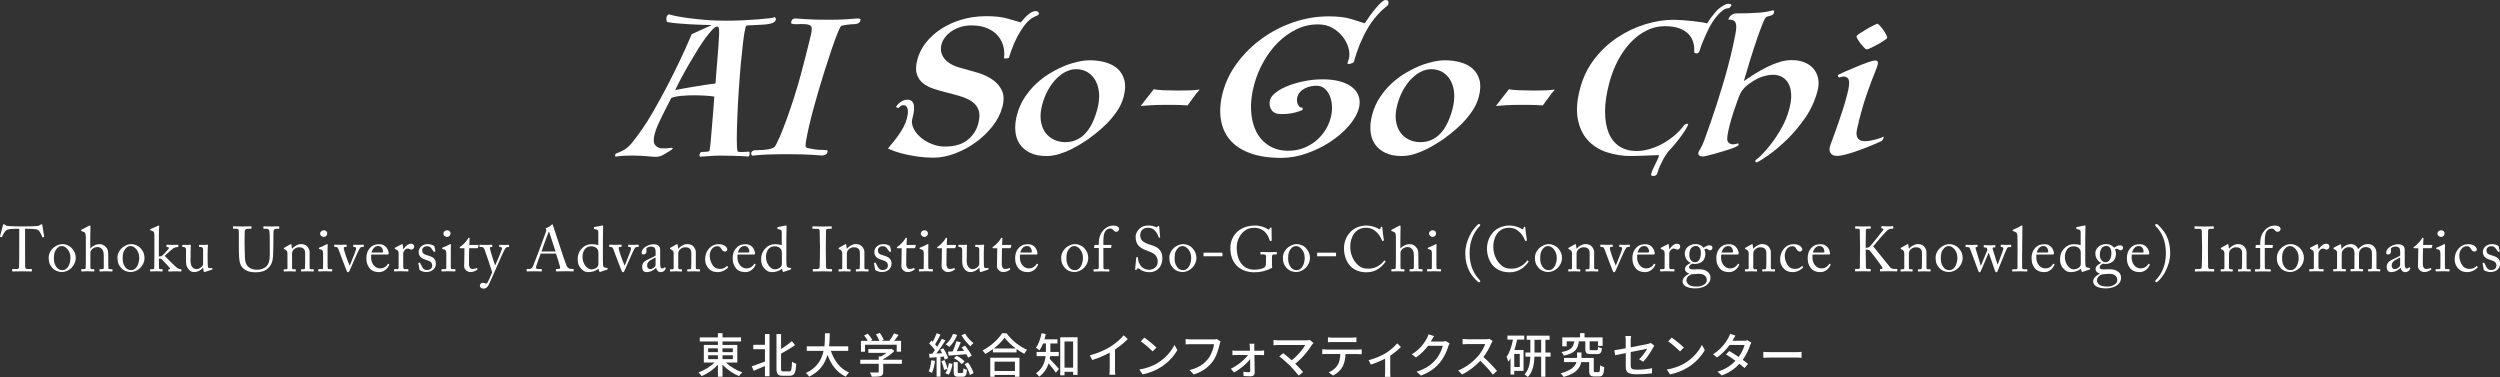 <?xml version="1.0" encoding="UTF-8"?>
<svg id="_レイヤー_2" data-name="レイヤー 2" xmlns="http://www.w3.org/2000/svg" width="539.48" height="81.35" viewBox="0 0 539.48 81.35">
  <rect x="0" y="0" width="539.48" height="81.35" fill="#333333" stroke="none"/>
  <defs>
    <style>
      .cls-1 {
        fill: #fff;
        stroke-width: 0px;
      }
    </style>
  </defs>
  <g id="_レイアウト" data-name="レイアウト">
    <g>
      <g>
        <path class="cls-1" d="M156.66,78.23c.9.89,2.26,1.7,3.52,2.12-.24.19-.53.57-.69.82-1.26-.51-2.62-1.44-3.58-2.5v2.62h-.99v-2.58c-.95,1.03-2.27,1.94-3.52,2.45-.15-.25-.44-.6-.66-.8,1.23-.44,2.56-1.24,3.44-2.13h-2.3v-3.79h3.04v-.75h-3.91v-.88h3.91v-.91h.99v.91h4v.88h-4v.75h3.19v3.79h-2.45ZM152.81,75.99h2.11v-.82h-2.11v.82ZM152.81,77.5h2.11v-.83h-2.11v.83ZM155.91,75.17v.82h2.23v-.82h-2.23ZM158.15,76.67h-2.23v.83h2.23v-.83Z"/>
        <path class="cls-1" d="M165.07,72.08h.98v9.11h-.98v-2.21c-.85.37-1.72.75-2.42,1.03l-.43-.96c.71-.24,1.78-.62,2.85-1.02v-2.68h-2.52v-.95h2.52v-2.31ZM170.34,80.15c.44,0,.5-.44.57-2.1.25.18.65.38.91.44-.09,1.89-.35,2.59-1.4,2.59h-1.52c-1.03,0-1.34-.36-1.34-1.6v-7.4h.99v3.23c.87-.53,1.73-1.17,2.32-1.69l.7.84c-.87.63-1.99,1.29-3.02,1.85v3.19c0,.55.07.65.48.65h1.3Z"/>
        <path class="cls-1" d="M179.3,75.72c.7,2.13,1.99,3.86,3.92,4.67-.24.21-.55.6-.71.89-1.91-.89-3.15-2.55-3.95-4.72-.52,1.85-1.63,3.62-3.95,4.72-.15-.26-.46-.59-.73-.8,2.44-1.06,3.43-2.91,3.84-4.76h-3.63v-.98h3.81c.12-1.02.11-2.01.12-2.83h1.03c-.01.83-.02,1.81-.14,2.83h4.13v.98h-3.74Z"/>
        <path class="cls-1" d="M194.62,78.51h-4.03v1.71c0,.52-.13.79-.55.93-.42.13-1.02.14-1.91.14-.07-.27-.26-.66-.4-.92.72.03,1.43.03,1.64.02.2-.01.26-.05.26-.2v-1.68h-3.99v-.88h3.99v-.71h.48c.4-.21.81-.49,1.16-.77h-3.89v-.83h4.8l.2-.05.61.46c-.61.66-1.52,1.31-2.4,1.76v.13h4.03v.88ZM186.68,75.9h-.89v-2.34h1.47c-.18-.37-.5-.83-.8-1.18l.82-.37c.37.41.78.98.95,1.37l-.37.17h1.89c-.14-.41-.44-.97-.72-1.4l.83-.31c.35.46.7,1.11.83,1.52l-.5.19h1.73c.36-.47.76-1.12.99-1.6l1,.32c-.3.44-.63.89-.95,1.28h1.48v2.34h-.94v-1.5h-6.84v1.5Z"/>
        <path class="cls-1" d="M201.77,77.88c-.13.96-.35,1.96-.67,2.6-.14-.1-.51-.27-.7-.34.31-.61.48-1.53.57-2.4l.79.13ZM202.95,77v4.28h-.84v-4.2c-.54.05-1.06.09-1.51.13l-.12-.84c.2-.01.44-.02.7-.04.18-.23.38-.49.56-.77-.29-.46-.79-1.01-1.22-1.44l.48-.63c.09.08.18.17.28.27.32-.57.66-1.31.84-1.86l.83.32c-.36.7-.79,1.51-1.16,2.08.16.18.32.37.44.54.39-.6.75-1.22,1.01-1.74l.78.36c-.57.9-1.3,1.99-1.98,2.84l1.27-.09c-.13-.26-.29-.51-.43-.75l.68-.3c.43.67.89,1.55,1.04,2.12l-.72.34c-.05-.19-.13-.43-.24-.68l-.71.07ZM203.85,77.72c.26.58.51,1.36.62,1.86.13-.39.23-.81.29-1.21l.77.14c-.11.82-.38,1.76-.8,2.35l-.74-.34c.18-.25.35-.57.47-.94l-.73.26c-.09-.52-.34-1.3-.58-1.9l.7-.23ZM206.54,72.26c-.37,1.02-1.02,1.99-1.69,2.61-.17-.16-.54-.44-.77-.57.69-.54,1.26-1.37,1.56-2.25l.9.21ZM207.33,73.87c-.27.61-.57,1.33-.86,1.92l1.59-.09c-.17-.26-.37-.51-.54-.74l.73-.37c.55.67,1.18,1.57,1.43,2.17l-.77.42c-.09-.2-.23-.47-.38-.74-1.37.11-2.75.23-3.8.3l-.16-.86,1.03-.05c.3-.67.6-1.56.78-2.2l.95.24ZM207.6,80.48c.22,0,.27-.12.29-1.02.16.14.54.28.78.34-.09,1.2-.32,1.5-.95,1.5h-.92c-.82,0-1-.26-1-1.1v-2.06h.87v2.06c0,.26.04.29.27.29h.68ZM206.44,76.76c.65.31,1.36.83,1.71,1.25l-.62.58c-.34-.44-1.04-.99-1.68-1.31l.59-.52ZM208.27,72.01c.4.73,1.18,1.57,1.8,2.03-.21.14-.51.47-.66.68-.65-.54-1.45-1.55-1.93-2.38l.78-.33ZM208.88,78.21c.55.72,1.05,1.65,1.19,2.31l-.78.4c-.13-.65-.61-1.63-1.14-2.34l.73-.37Z"/>
        <path class="cls-1" d="M217.21,71.92c1.1,1.53,2.83,2.88,4.43,3.57-.24.24-.46.56-.62.85-.54-.29-1.12-.63-1.66-1.03v.73h-5.1v-.7c-.52.39-1.09.74-1.65,1.04-.11-.23-.39-.56-.58-.76,1.75-.89,3.43-2.43,4.21-3.71h.97ZM213.68,77.19h6.31v4.12h-.97v-.4h-4.4v.4h-.93v-4.12ZM219.19,75.19c-.96-.72-1.84-1.55-2.42-2.33-.52.76-1.34,1.6-2.3,2.33h4.72ZM214.61,78.05v2.01h4.4v-2.01h-4.4Z"/>
        <path class="cls-1" d="M226.61,76.86c-.03.19-.05.39-.09.58.51.5,1.69,1.83,1.99,2.17l-.66.82c-.34-.51-1.02-1.39-1.57-2.02-.34,1.05-.94,2.08-2.03,2.87-.13-.21-.48-.58-.68-.73,1.44-1.02,1.91-2.42,2.07-3.7h-1.95v-.9h2.01v-1.83h-.62c-.21.56-.48,1.08-.76,1.48-.17-.16-.55-.42-.78-.55.58-.75.98-1.95,1.22-3.14l.91.17c-.08.39-.17.78-.28,1.15h2.8v.89h-1.53v1.83h1.81v.9h-1.87ZM232.53,72.78v8.11h-.96v-.66h-1.86v.77h-.92v-8.22h3.75ZM231.57,79.34v-5.66h-1.86v5.66h1.86Z"/>
        <path class="cls-1" d="M239.65,74.79c1.06-.66,2.15-1.61,2.85-2.44l.86.82c-.78.79-1.74,1.58-2.75,2.24v4.25c0,.42.02.98.07,1.21h-1.27c.03-.23.06-.79.06-1.21v-3.56c-1.07.58-2.43,1.18-3.78,1.59l-.5-1.01c1.79-.48,3.33-1.18,4.46-1.88Z"/>
        <path class="cls-1" d="M249.89,78.28c1.65-1.01,2.93-2.55,3.55-3.86l.62,1.12c-.74,1.33-2,2.72-3.59,3.71-1.03.63-2.33,1.24-3.92,1.53l-.69-1.05c1.71-.26,3.04-.83,4.02-1.43ZM249.55,75l-.81.83c-.53-.54-1.8-1.66-2.56-2.17l.75-.8c.72.48,2.05,1.55,2.62,2.14Z"/>
        <path class="cls-1" d="M263.19,74.28c-.23,1.04-.7,2.67-1.53,3.76-.93,1.22-2.21,2.19-4.07,2.77l-.88-.96c2.01-.49,3.16-1.36,4-2.44.71-.89,1.15-2.2,1.28-3.14h-5.03c-.44,0-.85.02-1.11.04v-1.15c.29.04.77.08,1.11.08h4.97c.17,0,.43-.01.66-.07l.79.51c-.08.16-.13.39-.18.59Z"/>
        <path class="cls-1" d="M270.66,74.94c0,.19.01.45.01.75h1.36c.24,0,.59-.03.75-.06v1c-.2-.01-.5-.02-.72-.02h-1.37c.03,1.26.06,2.81.07,3.81,0,.48-.36.79-.87.79-.45,0-1.1-.03-1.53-.06l-.06-.93c.41.06.93.1,1.22.1.18,0,.27-.11.27-.32,0-.58-.01-1.55-.02-2.51-.71.95-2.15,2.19-3.46,2.89l-.71-.81c1.49-.7,3-1.96,3.71-2.96h-2.51c-.28,0-.58.01-.85.03v-1.01c.24.04.57.06.83.06h2.96c-.01-.3-.02-.54-.03-.75-.01-.21-.03-.51-.07-.76h1.06c-.04.23-.04.51-.04.76Z"/>
        <path class="cls-1" d="M283.12,74.38c-.74,1.21-2.05,2.87-3.61,4.1.6.6,1.27,1.32,1.68,1.81l-.94.76c-.41-.55-1.24-1.47-1.89-2.15-.61-.6-1.73-1.59-2.3-1.99l.84-.69c.39.29,1.16.91,1.84,1.52,1.35-1.03,2.43-2.41,2.93-3.29h-5.75c-.41,0-.89.04-1.11.06v-1.15c.28.04.76.08,1.11.08h5.92c.33,0,.61-.03.79-.09l.81.67c-.11.13-.23.26-.3.36Z"/>
        <path class="cls-1" d="M286.28,75.44h6.7c.22,0,.6-.02.86-.05v1.05c-.24-.02-.59-.03-.86-.03h-2.63c-.04,1.09-.25,1.99-.64,2.73-.37.7-1.15,1.45-2.04,1.9l-.94-.69c.76-.32,1.48-.9,1.89-1.53.44-.69.57-1.5.61-2.43h-2.96c-.31,0-.66.01-.93.03v-1.05c.29.03.61.05.93.05ZM287.55,72.86h4.14c.32,0,.7-.03,1.02-.07v1.05c-.33-.02-.71-.03-1.02-.03h-4.13c-.34,0-.72.01-1,.03v-1.05c.31.04.67.07.99.07Z"/>
        <path class="cls-1" d="M299.01,76.22c.97-.6,1.96-1.47,2.49-2.13l.8.78c-.51.54-1.39,1.28-2.3,1.88v3.59c0,.33.01.81.05.98h-1.19c.02-.17.04-.66.04-.98v-2.95c-.88.46-2.06.96-3.08,1.29l-.49-.96c1.34-.31,2.86-1,3.69-1.5Z"/>
        <path class="cls-1" d="M308.89,73.44c-.04.08-.09.17-.14.26h2.46c.29,0,.57-.03.77-.1l.84.51c-.1.16-.22.42-.29.62-.28.98-.88,2.35-1.8,3.48-.94,1.17-2.18,2.1-4.1,2.84l-.95-.85c1.98-.59,3.19-1.5,4.11-2.56.76-.87,1.37-2.16,1.56-3.02h-3.19c-.66.88-1.53,1.79-2.6,2.51l-.9-.68c1.78-1.06,2.73-2.49,3.22-3.39.12-.21.3-.62.38-.92l1.19.39c-.21.31-.42.71-.53.91Z"/>
        <path class="cls-1" d="M321.79,74.13c-.36.84-.96,2-1.68,2.92,1.05.9,2.29,2.22,2.93,3l-.9.8c-.68-.92-1.7-2.05-2.71-2.99-1.1,1.17-2.48,2.26-3.94,2.95l-.83-.87c1.66-.63,3.19-1.86,4.21-3,.7-.78,1.38-1.9,1.63-2.7h-3.76c-.4,0-.95.05-1.12.06v-1.16c.2.03.8.07,1.12.07h3.8c.38,0,.72-.04.89-.1l.67.49c-.07.1-.23.36-.3.53Z"/>
        <path class="cls-1" d="M325.3,72.42h3.62v.86h-1.54c-.15.78-.35,1.54-.59,2.25h1.98v4.5h-2.01v.79h-.8v-3.46c-.15.26-.31.49-.48.71-.04-.25-.24-.82-.38-1.07.68-.91,1.12-2.26,1.38-3.72h-1.19v-.86ZM327.95,76.38h-1.19v2.82h1.19v-2.82ZM334.59,76.97h-1.11v4.33h-.91v-4.33h-1.45c-.05,1.54-.32,3.24-1.42,4.38-.16-.15-.51-.43-.73-.55.97-1.01,1.21-2.52,1.26-3.83h-1.05v-.9h1.06v-2.74h-.79v-.89h4.94v.89h-.9v2.74h1.11v.9ZM332.57,76.07v-2.74h-1.44v2.74h1.44Z"/>
        <path class="cls-1" d="M344.95,80.3c.26,0,.3-.17.34-1.48.2.17.64.34.9.41-.09,1.6-.35,2.01-1.13,2.01h-.99c-.88,0-1.14-.28-1.14-1.26v-1.84h-1.72c-.21,1.2-1.04,2.46-3.79,3.2-.14-.23-.42-.57-.65-.78,2.37-.62,3.17-1.56,3.43-2.43h-2.7v-.89h2.82v-1.18h.95v1.18h2.65v2.72c0,.3.05.34.3.34h.73ZM340.71,73.66c-.22,1.63-.83,2.58-3.26,3.08-.08-.23-.31-.59-.5-.77,2.11-.37,2.59-1.08,2.76-2.31h-1.63v1.08h-.95v-1.93h3.83v-.92h.97v.92h3.9v1.83h-1v-.98h-1.8v1.61c0,.27.05.3.39.3h1.08c.27,0,.32-.09.35-.74.19.14.58.29.84.33-.1.99-.36,1.25-1.07,1.25h-1.31c-.98,0-1.21-.26-1.21-1.13v-1.62h-1.38Z"/>
        <path class="cls-1" d="M350.81,76.19c-.98.19-1.84.38-2.26.47l-.19-1.08c.47-.06,1.4-.23,2.46-.42v-1.62c0-.33-.02-.74-.07-1.04h1.22c-.05.31-.08.73-.08,1.04v1.42c1.63-.32,3.27-.65,3.71-.75.26-.06.47-.12.62-.21l.77.6c-.08.12-.2.32-.29.47-.46.85-1.32,2.19-2.11,2.98l-.89-.52c.73-.67,1.44-1.71,1.74-2.28-.24.05-1.89.38-3.55.72v2.9c0,.68.23.9,1.4.9s2.19-.11,3.22-.32l-.04,1.11c-.89.12-2,.21-3.19.21-2.1,0-2.45-.53-2.45-1.63v-2.96Z"/>
        <path class="cls-1" d="M363.71,78.28c1.65-1.01,2.93-2.55,3.55-3.86l.62,1.12c-.74,1.33-2,2.72-3.59,3.71-1.03.63-2.33,1.24-3.92,1.53l-.69-1.05c1.71-.26,3.04-.83,4.02-1.43ZM363.36,75l-.81.83c-.53-.54-1.8-1.66-2.56-2.17l.75-.8c.72.48,2.05,1.55,2.62,2.14Z"/>
        <path class="cls-1" d="M373.96,73.33c-.04.07-.07.13-.11.2h2.47c.29,0,.57-.04.77-.11l.83.51c-.09.17-.2.43-.28.63-.29.89-.82,2.05-1.57,3.09.43.31.83.61,1.15.87l-.76.9c-.29-.27-.68-.58-1.1-.92-.91.99-2.13,1.89-3.8,2.53l-.93-.82c1.75-.53,2.99-1.42,3.87-2.35-.71-.51-1.44-1.01-2.04-1.39l.71-.73c.61.36,1.33.82,2.02,1.29.6-.83,1.09-1.83,1.28-2.58h-3.24c-.68.93-1.61,1.93-2.7,2.68l-.87-.68c1.77-1.1,2.78-2.58,3.28-3.49.12-.21.31-.62.39-.92l1.17.37c-.2.31-.42.71-.53.91Z"/>
        <path class="cls-1" d="M382.04,75.99h5.57c.49,0,.89-.04,1.15-.06v1.27c-.23-.01-.7-.05-1.15-.05h-5.57c-.56,0-1.18.02-1.53.05v-1.27c.34.02.97.06,1.53.06Z"/>
      </g>
      <g>
        <path class="cls-1" d="M4.16,49.37h-.34c-.44,0-1.63,0-2.16.16-.61.19-1.02,1.15-1.22,1.58-.03.07-.07.08-.14.07l-.25-.07s-.08-.03-.05-.11c.14-.49.61-2.25.64-2.4.03-.18.08-.22.14-.22.07,0,.11.01.16.05l.18.12c.25.18.38.22.78.23.72.03,1.3.08,2.58.08h.66c1.49,0,2.08-.05,2.74-.08.3-.01.48-.05.71-.19l.26-.16c.07-.04.11-.05.16-.05.07,0,.1.04.12.22.03.16.29,1.86.4,2.46.01.07-.01.1-.08.11l-.22.05c-.05.01-.07,0-.11-.1-.11-.26-.52-1.31-.97-1.53-.41-.2-1.69-.23-2.36-.23h-.38v3.89c0,.19,0,4.02.01,4.25.03.34.14.55.46.55h.86c.12,0,.14.04.14.14v.29c0,.07-.01.11-.14.11-.14,0-.57-.04-1.91-.04s-1.88.04-2.08.04c-.11,0-.12-.05-.12-.14v-.26c0-.1.01-.14.1-.14h.93c.27,0,.44-.16.45-.33.04-.4.04-4.59.04-4.85v-3.51Z"/>
        <path class="cls-1" d="M11.26,57.77c-.63-.75-.75-1.26-.75-2.23,0-.7.37-1.57,1.17-2.2.71-.55,1.38-.66,1.83-.66.75,0,1.5.38,1.91.79.61.63.93,1.34.93,2.23,0,1.49-1.34,3-3.02,3-.66,0-1.5-.26-2.08-.94ZM15.2,55.57c0-1.52-1.11-2.47-1.8-2.47-.37,0-.72.08-1.05.44-.53.55-.72,1.11-.72,2.14,0,.76.08,1.28.52,1.91.31.45.71.71,1.35.71,1.04,0,1.71-1.27,1.71-2.73Z"/>
        <path class="cls-1" d="M18.51,51.1c0-.83-.16-.98-.66-1.15l-.23-.08c-.08-.03-.1-.04-.1-.08v-.12c0-.05.04-.07.16-.14l1.42-.75c.11-.05.2-.11.31-.11.08,0,.14.11.11.34-.03.23-.04,3-.04,3.69v.87h.07c.48-.57,1.27-.89,1.87-.89s.97.18,1.35.55c.61.57.59,1.27.59,2.01v.78c0,.76.03,1.61.03,1.87,0,.16.22.21.51.21h.23c.11,0,.15.03.15.12v.2c0,.11-.03.16-.11.16-.1,0-.53-.04-1.31-.04-.67,0-1.16.04-1.28.04-.1,0-.12-.04-.12-.15v-.23c0-.07.01-.11.1-.11h.31c.23,0,.51-.03.52-.26.01-.19,0-.92,0-1.35v-1.11c0-.76-.05-1.31-.45-1.68-.27-.26-.56-.38-.9-.38-.4,0-.89.14-1.27.57-.12.15-.27.42-.27.67v2.98c0,.44.04.56.3.56h.41c.1,0,.15.03.15.11v.23c0,.1-.03.15-.11.15-.11,0-.67-.04-1.3-.04-.68,0-1.2.04-1.32.04-.05,0-.1-.04-.1-.14v-.25c0-.1.05-.11.21-.11h.29c.22,0,.42-.05.45-.22.04-.26.04-1.76.04-2.65v-4.12Z"/>
        <path class="cls-1" d="M26.1,57.77c-.63-.75-.75-1.26-.75-2.23,0-.7.37-1.57,1.17-2.2.71-.55,1.38-.66,1.83-.66.75,0,1.5.38,1.91.79.61.63.93,1.34.93,2.23,0,1.49-1.34,3-3.02,3-.66,0-1.5-.26-2.08-.94ZM30.04,55.57c0-1.52-1.11-2.47-1.8-2.47-.37,0-.72.08-1.05.44-.53.55-.72,1.11-.72,2.14,0,.76.08,1.28.52,1.91.31.45.71.71,1.35.71,1.04,0,1.71-1.27,1.71-2.73Z"/>
        <path class="cls-1" d="M33.3,50.71c0-.56-.04-.79-.71-.97-.15-.04-.19-.05-.19-.1v-.12c0-.05.04-.08.18-.14l1.39-.6c.12-.05.22-.11.3-.11s.1.07.08.23c-.07.66-.07,2.66-.07,4.3v2.16c.18,0,.52-.04.66-.15.26-.18,1.34-1.35,1.45-1.52.08-.15.08-.26,0-.31-.11-.08-.27-.08-.36-.08-.1,0-.11-.04-.11-.12v-.26c0-.07.03-.11.1-.11.08,0,.57.04,1.27.04s1.01-.04,1.11-.04c.05,0,.08.04.08.14v.25c0,.08-.01.11-.11.11h-.1c-.27,0-.67.14-.94.31-.19.11-1.34,1.16-1.8,1.61.27.27,2.57,2.57,2.8,2.68.25.12.56.19.71.19.08,0,.11.03.11.12v.25c0,.08-.03.12-.12.12-.11,0-.49-.04-1.13-.04-.81,0-1.38.04-1.49.04-.07,0-.1-.04-.1-.14v-.22c0-.07.03-.11.14-.11h.1c.11,0,.19-.1.15-.22-.04-.11-1.6-1.76-1.82-1.97-.15-.12-.41-.15-.59-.15v.6c0,.48,0,.94.01,1.42.01.19.08.29.27.29h.4c.1,0,.12.03.12.11v.23c0,.11-.03.15-.11.15s-.53-.04-1.22-.04c-.74,0-1.22.04-1.31.04-.04,0-.07-.05-.07-.14v-.23c0-.1.04-.12.14-.12h.51c.18,0,.25-.15.25-.33.01-.6.03-1.34.03-2.54v-4.52Z"/>
        <path class="cls-1" d="M44.81,55.77c0,.66,0,1.32.03,1.61.04.42.19.48.35.48.08,0,.29,0,.45-.04.11-.03.15,0,.16.05l.04.18c.01.08-.01.11-.07.12l-1.43.48c-.08.03-.16.05-.27.05-.05,0-.11-.03-.12-.16l-.11-.79h-.03c-.38.53-1.17.96-1.86.96-.38,0-.83-.04-1.28-.63-.56-.72-.53-1.17-.53-2.68v-1.58c-.01-.38-.2-.48-.52-.52-.23-.01-.3-.03-.3-.1v-.25c0-.08.03-.11.15-.11h1.22c.08,0,.14-.01.19-.03.05,0,.11-.01.15-.01.1,0,.16.07.15.16-.01.12-.05.76-.05,1.57v.97c0,.55-.14,1.42.3,2.05.34.49.72.52,1.09.52s.92-.35,1.17-.68c.05-.07.14-.25.14-.37v-3.25c-.03-.38-.25-.45-.59-.48-.23,0-.3-.03-.3-.1v-.23c0-.11.03-.12.16-.12h1.27c.1,0,.16-.01.23-.03.07,0,.12-.01.16-.01.08,0,.14.07.12.14-.01.12-.08.48-.08,1.82v1.01Z"/>
        <path class="cls-1" d="M53.39,58.46c-.93-.37-1.41-.97-1.63-1.83-.16-.61-.22-1.53-.22-3.32v-3.25c0-.48-.1-.7-.52-.7h-.64c-.08,0-.1-.03-.1-.12v-.3c0-.08.01-.11.12-.11.14,0,.81.04,1.87.04s1.72-.04,1.87-.04c.11,0,.12.03.12.08v.35c0,.07-.01.1-.11.1h-.68c-.4,0-.63.26-.66.56-.01.12-.03,1.08-.03,1.78v.9c0,.72.05,2.46.07,2.9.01.63.12,1.27.44,1.73.51.74,1.38.98,2.17.98s1.57-.26,2.05-.75c.53-.57.71-1.39.71-2.4v-2.92c0-1.04-.03-1.83-.07-2.17-.04-.36-.26-.6-.61-.6h-.6c-.08,0-.1-.04-.1-.11v-.33c0-.07.01-.1.1-.1.14,0,.76.04,1.68.04s1.38-.04,1.5-.04.14.05.14.1v.3c0,.08-.01.14-.08.14h-.56c-.51,0-.55.38-.59.55-.03.14-.03,2.08-.03,2.27s-.03,2.58-.07,3.11c-.08,1.12-.38,1.98-1.15,2.64-.55.51-1.38.82-2.57.82-.71,0-1.39-.1-1.84-.29Z"/>
        <path class="cls-1" d="M66.82,57.81c0,.22.12.29.3.29h.44c.12,0,.15.04.15.12v.22c0,.1-.03.15-.11.15-.1,0-.52-.04-1.3-.04-.7,0-1.13.04-1.23.04-.08,0-.11-.04-.11-.15v-.22c0-.1.04-.12.18-.12h.4c.15,0,.26-.07.27-.31.01-.35.03-.79.03-1.15v-1.8c0-.55,0-.94-.4-1.23-.33-.25-.66-.25-1-.25-.22,0-.7.1-1.11.53-.27.3-.31.67-.31.93v2.83c0,.37.04.45.33.45h.34c.11,0,.14.04.14.14v.23c0,.08-.03.12-.1.12-.1,0-.46-.04-1.19-.04s-1.13.04-1.22.04c-.07,0-.1-.04-.1-.12v-.25c0-.08.03-.12.14-.12h.4c.18,0,.27-.04.27-.27v-3.2c0-.41-.22-.64-.56-.81l-.11-.05c-.1-.04-.11-.08-.11-.12v-.07c0-.07.05-.11.12-.14l1.17-.66c.11-.05.19-.1.25-.1.07,0,.1.05.11.16l.1.83h.03c.4-.49,1.19-1,1.87-1,.41,0,.83.08,1.16.3.41.27.75.96.75,1.3v3.52Z"/>
        <path class="cls-1" d="M69.7,54.57c0-.46-.08-.71-.76-.82-.1-.01-.12-.04-.12-.1v-.12s.03-.07.1-.1c.44-.16.96-.38,1.47-.67.11-.05.18-.08.26-.08.07,0,.08.07.07.16-.03.23-.03,1.09-.03,2.23v1.49c0,.53,0,1.02.01,1.17.03.26.07.35.22.35h.63c.11,0,.14.04.14.12v.23c0,.1-.03.14-.12.14-.11,0-.74-.04-1.31-.04-.79,0-1.32.04-1.47.04-.07,0-.11-.03-.11-.11v-.27c0-.08.04-.11.14-.11h.67c.15,0,.21-.05.22-.27.01-.41.01-.83.01-1.24v-2.01ZM69.08,50.41c0-.34.29-.71.83-.71.48,0,.71.37.71.67,0,.35-.25.75-.79.75-.3,0-.75-.27-.75-.71Z"/>
        <path class="cls-1" d="M75.45,57.29h.04c.22-.53,1.17-2.87,1.31-3.4.1-.37,0-.59-.25-.59h-.27s-.05-.07-.05-.14v-.25c0-.08.03-.11.08-.11.19,0,.49.04,1.09.04.53,0,.86-.04.98-.04.11,0,.12.01.12.12v.23c0,.1,0,.14-.07.14h-.26c-.16,0-.3.03-.42.15-.2.19-.89,1.68-1.09,2.19-.16.41-1.17,2.7-1.23,2.8-.11.19-.18.31-.33.31-.14,0-.22-.12-.29-.29-.03-.07-1.02-2.66-1.07-2.77-.04-.11-.6-1.67-.7-1.88-.18-.4-.31-.51-.56-.51h-.27c-.07,0-.08-.05-.08-.14v-.25c0-.1.03-.11.15-.11.15,0,.38.04,1.15.04.72,0,1.08-.04,1.23-.04.11,0,.14.03.14.11v.25c0,.08-.01.14-.1.14h-.27c-.14,0-.25.08-.25.26,0,.25.35,1.38.44,1.61.08.26.67,1.83.82,2.12Z"/>
        <path class="cls-1" d="M80.12,54.91c-.03.12-.04.34-.04.66,0,1.34.85,2.35,1.94,2.35.83,0,1.42-.48,1.65-.93.03-.05.08-.08.12-.07l.18.1s.07.05,0,.21c-.25.55-.96,1.49-2.17,1.49-.78,0-1.64-.23-2.14-.97-.48-.7-.6-1.2-.6-2.16,0-.53.14-1.45.86-2.17.59-.6,1.27-.72,1.95-.72,1.57,0,2.01,1.48,2.01,2.01,0,.19-.16.22-.38.22h-3.37ZM82.29,54.5c.26,0,.37-.07.37-.19,0-.31-.16-1.22-1.05-1.22-.6,0-1.17.4-1.43,1.41h2.12Z"/>
        <path class="cls-1" d="M86.03,54.91c0-.7-.11-.83-.49-1.04l-.26-.14c-.08-.03-.11-.04-.11-.1v-.08c0-.05.03-.08.11-.12l1.35-.7c.08-.04.14-.05.19-.05.08,0,.1.08.1.16l.07.94h.05c.41-.63,1.05-1.19,1.64-1.19.46,0,.7.29.7.6,0,.4-.33.67-.57.67-.15,0-.29-.05-.4-.11-.11-.07-.27-.11-.45-.11-.22,0-.57.14-.81.57-.08.15-.14.4-.14.44v2.87c0,.42.1.56.38.56h.64c.08,0,.1.04.1.12v.25c0,.08-.01.12-.07.12-.08,0-.71-.04-1.45-.04-.85,0-1.42.04-1.5.04-.05,0-.08-.03-.08-.14v-.23c0-.1.03-.12.15-.12h.53c.21,0,.3-.08.3-.26.01-.45.01-.93.01-1.64v-1.28Z"/>
        <path class="cls-1" d="M90.59,58.31c-.07-.04-.07-.12-.08-.19l-.23-1.3c-.01-.07.03-.1.08-.11l.18-.04c.05-.01.1.01.12.08l.34.67c.27.5.46.85,1.19.85.48,0,1.08-.29,1.08-.93s-.3-.97-1.32-1.26c-.81-.23-1.61-.66-1.61-1.73,0-.94.89-1.67,1.91-1.67.66,0,1.01.16,1.26.29.21.1.23.16.25.25l.2.96c0,.05-.03.1-.1.12l-.16.05c-.05.01-.08,0-.12-.07l-.46-.63c-.16-.26-.42-.53-.96-.53s-1.05.31-1.05.9c0,.79.64.94,1.31,1.13,1,.29,1.62.7,1.64,1.75-.01,1.11-.92,1.8-2.08,1.8-.67,0-1.22-.27-1.38-.4Z"/>
        <path class="cls-1" d="M96.29,54.57c0-.46-.08-.71-.76-.82-.1-.01-.12-.04-.12-.1v-.12s.03-.07.1-.1c.44-.16.96-.38,1.47-.67.11-.05.18-.08.26-.08.07,0,.08.07.07.16-.03.23-.03,1.09-.03,2.23v1.49c0,.53,0,1.02.01,1.17.03.26.07.35.22.35h.63c.11,0,.14.04.14.12v.23c0,.1-.03.14-.12.14-.11,0-.74-.04-1.31-.04-.79,0-1.32.04-1.47.04-.07,0-.11-.03-.11-.11v-.27c0-.08.04-.11.14-.11h.67c.15,0,.2-.05.22-.27.01-.41.01-.83.01-1.24v-2.01ZM95.68,50.41c0-.34.29-.71.83-.71.48,0,.71.37.71.67,0,.35-.25.75-.79.75-.3,0-.75-.27-.75-.71Z"/>
        <path class="cls-1" d="M101.19,56.84c0,1.02.46,1.2.71,1.2.31,0,.71-.05.9-.18.07-.04.12-.03.16.03l.07.12c.04.05.01.11-.03.15-.14.14-.7.55-1.52.55-.67,0-1.32-.64-1.32-1.16,0-.56.04-1.76.04-1.95v-.3c0-.25.01-1.16.03-1.73h-.83c-.12,0-.2-.05-.2-.16s.08-.15.25-.25c.33-.19,1.38-1.26,1.56-1.72.04-.11.11-.14.19-.14.11,0,.14.1.14.2l-.07,1.35h1.9c.08,0,.12.07.1.12l-.14.48c-.01.07-.04.11-.12.11h-1.76c-.03.63-.04,1.28-.04,1.91v1.37Z"/>
        <path class="cls-1" d="M103.57,61.56c0-.29.3-.53.63-.53.26,0,.51.12.63.15.1.01.2,0,.29-.08.2-.25.9-1.8,1.09-2.34-.07-.34-1.52-4.6-1.63-4.89-.16-.34-.29-.57-.64-.57h-.36c-.1,0-.11-.04-.11-.12v-.27c0-.05.01-.1.11-.1.12,0,.45.04,1.26.04.7,0,1.12-.04,1.27-.04.11,0,.12.04.12.1v.29c0,.07-.01.11-.08.11h-.26c-.15,0-.2.1-.18.3.04.3.97,3.31,1.12,3.61h.05c.14-.22,1.32-3.05,1.41-3.39.08-.34-.03-.52-.23-.52h-.22c-.08,0-.1-.04-.1-.11v-.27c0-.07.01-.11.08-.11.18,0,.46.04,1.12.04.37,0,.68-.04.83-.04.08,0,.08.05.08.11v.26c0,.08,0,.12-.07.12h-.22c-.15,0-.34.07-.48.25-.3.37-1.2,2.44-2.14,4.59-.67,1.52-1.2,2.79-1.45,3.24-.19.35-.44.89-1.16.89-.52,0-.78-.29-.78-.7Z"/>
        <path class="cls-1" d="M116.67,54.75c-.14.34-.89,2.42-.96,2.7-.01.1-.04.23-.04.3,0,.19.16.3.46.3h.64c.1,0,.14.03.14.1v.31c0,.1-.04.12-.11.12-.19,0-.75-.04-1.56-.04-1,0-1.3.04-1.49.04-.07,0-.1-.03-.1-.11v-.33c0-.07.05-.1.11-.1h.48c.41,0,.6-.19.79-.63.1-.22,1.09-2.75,1.49-3.87.1-.27,1.2-3.21,1.32-3.58.04-.14.11-.31.01-.46-.04-.05-.1-.12-.1-.18,0-.04.03-.1.12-.12.38-.08.98-.49,1.13-.68.07-.07.11-.12.18-.12.08,0,.11.08.15.23.26.86,1.32,3.92,1.58,4.79.31,1.06,1.2,3.6,1.39,4,.23.45.59.61.93.61h.45c.08,0,.11.04.11.1v.34c0,.07-.04.1-.14.1-.25,0-.53-.04-1.64-.04s-1.61.04-1.93.04c-.07,0-.11-.04-.11-.12v-.31c0-.08.04-.1.12-.1h.34c.38,0,.51-.14.41-.52-.11-.49-.67-2.24-.86-2.79h-3.36ZM119.87,54.26c-.12-.41-1.23-3.82-1.3-4.03-.04-.1-.07-.19-.11-.19-.05,0-.11.1-.15.21-.07.18-1.37,3.67-1.46,4.02h3.02Z"/>
        <path class="cls-1" d="M129.12,50.23c0-.52-.1-.68-.86-.81-.08-.01-.1-.04-.1-.1v-.23c0-.05.03-.08.11-.1.53-.11,1.24-.23,1.5-.29.12-.01.22-.04.31-.04.07,0,.08.1.07.25-.04.68-.05,2.66-.05,4.4v3.02c0,.51.03,1.11.14,1.24.12.14.41.22.6.23s.25.03.27.1l.03.11c.01.08-.01.12-.1.15l-1.54.52c-.08.03-.15-.01-.18-.11l-.18-.6c-.44.44-1.31.74-2.01.74-.45,0-.97.03-1.61-.63-.7-.68-.86-1.3-.86-2.21,0-.85.31-1.68.96-2.32.53-.57,1.27-.86,2.03-.86.56,0,1.05.08,1.46.21v-2.66ZM129.12,54.56c0-.19,0-.45-.12-.67-.19-.37-.63-.74-1.43-.74-.42,0-.89.12-1.24.49-.53.57-.63,1.3-.63,1.82,0,1.54,1.06,2.66,1.86,2.66s1.35-.4,1.49-.75c.07-.21.08-.31.08-.46v-2.35Z"/>
        <path class="cls-1" d="M134.78,57.29h.04c.22-.53,1.17-2.87,1.31-3.4.1-.37,0-.59-.25-.59h-.27s-.05-.07-.05-.14v-.25c0-.08.03-.11.08-.11.19,0,.49.04,1.09.04.53,0,.86-.04.98-.04.11,0,.12.01.12.12v.23c0,.1,0,.14-.07.14h-.26c-.16,0-.3.03-.42.15-.2.19-.89,1.68-1.09,2.19-.16.41-1.17,2.7-1.23,2.8-.11.19-.18.31-.33.31-.14,0-.22-.12-.29-.29-.03-.07-1.02-2.66-1.07-2.77-.04-.11-.6-1.67-.7-1.88-.18-.4-.31-.51-.56-.51h-.27c-.07,0-.08-.05-.08-.14v-.25c0-.1.03-.11.15-.11.15,0,.38.04,1.15.04.72,0,1.08-.04,1.23-.04.11,0,.14.03.14.11v.25c0,.08-.01.14-.1.14h-.27c-.14,0-.25.08-.25.26,0,.25.35,1.38.44,1.61.08.26.67,1.83.82,2.12Z"/>
        <path class="cls-1" d="M142.46,56.92c0,.78.16,1.02.41,1.02.22,0,.41-.11.48-.2.05-.07.08-.1.14-.05l.14.11s.07.11-.01.25c-.11.21-.37.67-1.07.67-.49,0-.85-.36-.97-.92h-.03c-.29.34-.74.63-1.35.83-.26.08-.51.08-.81.08-.33,0-.82-.27-.82-1.13,0-.63.29-1.17,1.37-1.65.61-.27,1.32-.6,1.54-.79v-.87c-.03-.23-.04-.59-.19-.76-.15-.18-.42-.3-.82-.3-.27,0-.7.11-.89.29-.19.18-.07.38-.07.63,0,.48-.16.78-.72.78-.22,0-.33-.12-.33-.44,0-.44.38-.96.94-1.28.57-.34,1.05-.48,1.67-.48s.9.19,1.09.37c.29.29.3.6.3.97v2.9ZM141.47,55.54c-.49.37-1.83.64-1.83,1.78,0,.51.3.75.71.75s1.12-.48,1.12-.85v-1.68Z"/>
        <path class="cls-1" d="M150.16,57.81c0,.22.12.29.3.29h.44c.12,0,.15.04.15.12v.22c0,.1-.03.15-.11.15-.1,0-.52-.04-1.3-.04-.7,0-1.13.04-1.23.04-.08,0-.11-.04-.11-.15v-.22c0-.1.04-.12.18-.12h.4c.15,0,.26-.07.27-.31.01-.35.03-.79.03-1.15v-1.8c0-.55,0-.94-.4-1.23-.33-.25-.66-.25-1-.25-.22,0-.7.1-1.11.53-.27.3-.31.67-.31.93v2.83c0,.37.04.45.33.45h.34c.11,0,.14.04.14.14v.23c0,.08-.03.12-.1.12-.1,0-.46-.04-1.19-.04s-1.13.04-1.22.04c-.07,0-.1-.04-.1-.12v-.25c0-.08.03-.12.14-.12h.4c.18,0,.27-.04.27-.27v-3.2c0-.41-.22-.64-.56-.81l-.11-.05c-.1-.04-.11-.08-.11-.12v-.07c0-.07.05-.11.12-.14l1.17-.66c.11-.05.19-.1.25-.1.07,0,.1.05.11.16l.1.83h.03c.4-.49,1.19-1,1.87-1,.41,0,.83.08,1.16.3.41.27.75.96.75,1.3v3.52Z"/>
        <path class="cls-1" d="M153.15,55.24c0,.74.33,1.57.7,2.08.45.59,1.02.7,1.49.7.68,0,1.04-.15,1.5-.59.03-.03.07-.04.11,0l.14.14c.05.05.07.1,0,.18-.4.45-1.27.97-2.2.97-.72,0-1.49-.16-2.12-.96-.51-.67-.61-1.24-.61-1.86,0-1.6,1.12-3.21,2.92-3.21,1.42,0,1.86.82,1.86,1.11-.01.31-.22.48-.51.48-.31,0-.55-.18-.75-.55-.3-.56-.59-.6-.92-.6-.78,0-1.61.71-1.61,2.12Z"/>
        <path class="cls-1" d="M159.17,54.91c-.03.12-.04.34-.04.66,0,1.34.85,2.35,1.94,2.35.83,0,1.42-.48,1.65-.93.03-.05.08-.08.12-.07l.18.1s.07.05,0,.21c-.25.55-.96,1.49-2.17,1.49-.78,0-1.64-.23-2.14-.97-.48-.7-.6-1.2-.6-2.16,0-.53.14-1.45.86-2.17.59-.6,1.27-.72,1.95-.72,1.57,0,2.01,1.48,2.01,2.01,0,.19-.16.22-.38.22h-3.37ZM161.34,54.5c.26,0,.37-.07.37-.19,0-.31-.16-1.22-1.05-1.22-.6,0-1.17.4-1.43,1.41h2.12Z"/>
        <path class="cls-1" d="M168.71,50.23c0-.52-.1-.68-.86-.81-.08-.01-.1-.04-.1-.1v-.23c0-.05.03-.08.11-.1.53-.11,1.24-.23,1.5-.29.12-.01.22-.04.31-.04.07,0,.08.1.07.25-.04.68-.05,2.66-.05,4.4v3.02c0,.51.03,1.11.14,1.24.12.14.41.22.6.23.19.01.25.03.27.1l.03.11c.01.08-.01.12-.1.15l-1.54.52c-.08.03-.15-.01-.18-.11l-.18-.6c-.44.44-1.31.74-2.01.74-.45,0-.97.03-1.61-.63-.7-.68-.86-1.3-.86-2.21,0-.85.31-1.68.96-2.32.53-.57,1.27-.86,2.03-.86.56,0,1.05.08,1.46.21v-2.66ZM168.71,54.56c0-.19,0-.45-.12-.67-.19-.37-.63-.74-1.43-.74-.42,0-.89.12-1.24.49-.53.57-.63,1.3-.63,1.82,0,1.54,1.07,2.66,1.86,2.66s1.35-.4,1.49-.75c.07-.21.08-.31.08-.46v-2.35Z"/>
        <path class="cls-1" d="M176.93,52.82c0-.33-.04-2.79-.05-2.99-.03-.33-.16-.46-.68-.46h-.79c-.07,0-.11-.03-.11-.08v-.37c0-.05.04-.08.1-.08.16,0,.86.04,2.13.04s1.65-.04,1.84-.04c.07,0,.1.04.1.1v.34c0,.07-.04.1-.11.1h-.64c-.27,0-.48.11-.48.38,0,.14-.04,3.15-.04,3.32v1.05c0,.14.04,3.29.04,3.44,0,.42.2.49.64.49h.56c.07,0,.11.03.11.1v.35c0,.05-.04.08-.12.08-.16,0-.71-.04-1.9-.04-1.3,0-1.88.04-2.03.04-.07,0-.11-.03-.11-.08v-.37c0-.05.04-.08.11-.08h.76c.27,0,.56-.04.61-.4.03-.2.07-3.15.07-3.88v-.96Z"/>
        <path class="cls-1" d="M186.54,57.81c0,.22.12.29.3.29h.44c.12,0,.15.04.15.12v.22c0,.1-.03.15-.11.15-.1,0-.52-.04-1.3-.04-.7,0-1.13.04-1.23.04-.08,0-.11-.04-.11-.15v-.22c0-.1.04-.12.18-.12h.4c.15,0,.26-.07.27-.31.01-.35.03-.79.03-1.15v-1.8c0-.55,0-.94-.4-1.23-.33-.25-.66-.25-1-.25-.22,0-.7.1-1.11.53-.27.3-.31.67-.31.93v2.83c0,.37.04.45.33.45h.34c.11,0,.14.04.14.14v.23c0,.08-.03.12-.1.12-.1,0-.46-.04-1.19-.04s-1.13.04-1.22.04c-.07,0-.1-.04-.1-.12v-.25c0-.08.03-.12.14-.12h.4c.18,0,.27-.04.27-.27v-3.2c0-.41-.22-.64-.56-.81l-.11-.05c-.1-.04-.11-.08-.11-.12v-.07c0-.07.05-.11.12-.14l1.17-.66c.11-.05.19-.1.25-.1.07,0,.1.05.11.16l.1.83h.03c.4-.49,1.19-1,1.87-1,.41,0,.83.08,1.16.3.41.27.75.96.75,1.3v3.52Z"/>
        <path class="cls-1" d="M188.92,58.31c-.07-.04-.07-.12-.08-.19l-.23-1.3c-.01-.07.03-.1.08-.11l.18-.04c.05-.01.1.01.12.08l.34.67c.27.5.46.85,1.19.85.48,0,1.08-.29,1.08-.93s-.3-.97-1.32-1.26c-.81-.23-1.61-.66-1.61-1.73,0-.94.89-1.67,1.91-1.67.66,0,1.01.16,1.26.29.2.1.23.16.25.25l.2.96c0,.05-.03.1-.1.12l-.16.05c-.05.01-.08,0-.12-.07l-.46-.63c-.16-.26-.42-.53-.96-.53s-1.05.31-1.05.9c0,.79.64.94,1.31,1.13,1,.29,1.63.7,1.64,1.75-.01,1.11-.92,1.8-2.08,1.8-.67,0-1.22-.27-1.38-.4Z"/>
        <path class="cls-1" d="M195.54,56.84c0,1.02.46,1.2.71,1.2.31,0,.71-.05.9-.18.07-.04.12-.03.16.03l.07.12c.04.05.01.11-.03.15-.14.14-.7.55-1.52.55-.67,0-1.32-.64-1.32-1.16,0-.56.04-1.76.04-1.95v-.3c0-.25.01-1.16.03-1.73h-.83c-.12,0-.2-.05-.2-.16s.08-.15.25-.25c.33-.19,1.38-1.26,1.56-1.72.04-.11.11-.14.19-.14.11,0,.14.1.14.2l-.07,1.35h1.9c.08,0,.12.07.1.12l-.14.48c-.01.07-.04.11-.12.11h-1.76c-.03.63-.04,1.28-.04,1.91v1.37Z"/>
        <path class="cls-1" d="M199.32,54.57c0-.46-.08-.71-.76-.82-.1-.01-.12-.04-.12-.1v-.12s.03-.07.1-.1c.44-.16.96-.38,1.47-.67.11-.05.18-.08.26-.08.07,0,.08.07.07.16-.03.23-.03,1.09-.03,2.23v1.49c0,.53,0,1.02.01,1.17.03.26.07.35.22.35h.63c.11,0,.14.04.14.12v.23c0,.1-.03.14-.12.14-.11,0-.74-.04-1.31-.04-.79,0-1.32.04-1.47.04-.07,0-.11-.03-.11-.11v-.27c0-.08.04-.11.14-.11h.67c.15,0,.2-.05.22-.27.01-.41.01-.83.01-1.24v-2.01ZM198.7,50.41c0-.34.29-.71.83-.71.48,0,.71.37.71.67,0,.35-.25.75-.79.75-.3,0-.75-.27-.75-.71Z"/>
        <path class="cls-1" d="M204.22,56.84c0,1.02.46,1.2.71,1.2.31,0,.71-.05.9-.18.07-.04.12-.03.16.03l.07.12c.04.05.01.11-.03.15-.14.14-.7.55-1.52.55-.67,0-1.32-.64-1.32-1.16,0-.56.04-1.76.04-1.95v-.3c0-.25.01-1.16.03-1.73h-.83c-.12,0-.2-.05-.2-.16s.08-.15.25-.25c.33-.19,1.38-1.26,1.56-1.72.04-.11.11-.14.19-.14.11,0,.14.1.14.2l-.07,1.35h1.9c.08,0,.12.07.1.12l-.14.48c-.01.07-.04.11-.12.11h-1.76c-.03.63-.04,1.28-.04,1.91v1.37Z"/>
        <path class="cls-1" d="M212.3,55.77c0,.66,0,1.32.03,1.61.04.42.19.48.35.48.08,0,.29,0,.45-.04.11-.03.15,0,.16.05l.04.18c.01.08-.01.11-.07.12l-1.43.48c-.08.03-.16.05-.27.05-.05,0-.11-.03-.12-.16l-.11-.79h-.03c-.38.53-1.17.96-1.86.96-.38,0-.83-.04-1.28-.63-.56-.72-.53-1.17-.53-2.68v-1.58c-.01-.38-.2-.48-.52-.52-.23-.01-.3-.03-.3-.1v-.25c0-.08.03-.11.15-.11h1.22c.08,0,.14-.01.19-.03.05,0,.11-.01.15-.01.1,0,.16.07.15.16-.01.12-.05.76-.05,1.57v.97c0,.55-.14,1.42.3,2.05.34.49.72.52,1.09.52s.92-.35,1.17-.68c.05-.07.14-.25.14-.37v-3.25c-.03-.38-.25-.45-.59-.48-.23,0-.3-.03-.3-.1v-.23c0-.11.03-.12.16-.12h1.27c.1,0,.16-.01.23-.03.07,0,.12-.01.16-.01.08,0,.14.07.12.14-.01.12-.08.48-.08,1.82v1.01Z"/>
        <path class="cls-1" d="M216.16,56.84c0,1.02.46,1.2.71,1.2.31,0,.71-.05.9-.18.07-.04.12-.03.16.03l.07.12c.04.05.01.11-.03.15-.14.14-.7.55-1.52.55-.67,0-1.32-.64-1.32-1.16,0-.56.04-1.76.04-1.95v-.3c0-.25.01-1.16.03-1.73h-.83c-.12,0-.2-.05-.2-.16s.08-.15.25-.25c.33-.19,1.38-1.26,1.56-1.72.04-.11.11-.14.19-.14.11,0,.14.1.14.2l-.07,1.35h1.9c.08,0,.12.07.1.12l-.14.48c-.01.07-.04.11-.12.11h-1.76c-.03.63-.04,1.28-.04,1.91v1.37Z"/>
        <path class="cls-1" d="M220.12,54.91c-.03.12-.04.34-.04.66,0,1.34.85,2.35,1.94,2.35.83,0,1.42-.48,1.65-.93.03-.05.08-.08.12-.07l.18.1s.07.05,0,.21c-.25.55-.96,1.49-2.17,1.49-.78,0-1.64-.23-2.14-.97-.48-.7-.6-1.2-.6-2.16,0-.53.14-1.45.86-2.17.59-.6,1.27-.72,1.95-.72,1.57,0,2.01,1.48,2.01,2.01,0,.19-.16.22-.38.22h-3.37ZM222.29,54.5c.26,0,.37-.07.37-.19,0-.31-.16-1.22-1.05-1.22-.6,0-1.17.4-1.43,1.41h2.12Z"/>
        <path class="cls-1" d="M229.75,57.77c-.63-.75-.75-1.26-.75-2.23,0-.7.37-1.57,1.17-2.2.71-.55,1.38-.66,1.83-.66.75,0,1.5.38,1.91.79.61.63.93,1.34.93,2.23,0,1.49-1.34,3-3.02,3-.66,0-1.5-.26-2.08-.94ZM233.69,55.57c0-1.52-1.11-2.47-1.8-2.47-.37,0-.72.08-1.05.44-.53.55-.72,1.11-.72,2.14,0,.76.08,1.28.52,1.91.31.45.71.71,1.35.71,1.04,0,1.71-1.27,1.71-2.73Z"/>
        <path class="cls-1" d="M237.12,53.51h-.94c-.07,0-.1-.03-.07-.15l.05-.41c.01-.08.05-.1.16-.1h.79v-.26c0-1.35.38-2.24.92-2.84.72-.79,1.48-1.08,2.24-1.08.64,0,1.24.25,1.24.76,0,.33-.35.59-.57.59-.14,0-.27-.03-.38-.08-.12-.07-.27-.25-.33-.31-.18-.22-.37-.31-.63-.31-.36,0-.72.1-1.02.48-.51.64-.48,1.83-.48,2.79v.27h1.65c.1,0,.11.08.1.14l-.07.45c-.01.05-.07.07-.18.07h-1.5v1.22c0,1.61,0,2.87.01,3.02.03.23.07.35.35.35h.78c.12,0,.15.03.15.11v.22c0,.11-.03.16-.1.16-.08,0-.59-.04-1.64-.04-.75,0-1.45.04-1.56.04-.08,0-.11-.03-.11-.1v-.3c0-.07.03-.1.14-.1h.66c.26,0,.31-.16.33-.48v-4.11Z"/>
        <path class="cls-1" d="M245.86,58.04c-.16-.12-.25-.16-.31-.16-.08,0-.14.1-.22.23-.08.15-.15.16-.25.16-.08,0-.15-.07-.12-.22.05-.34.19-2.08.23-2.47.01-.08.04-.08.1-.08h.2c.05.01.08.04.08.12.01.44.04.89.49,1.58.41.64,1.16,1.01,1.91,1.01.82,0,1.86-.51,1.86-1.73,0-1.41-1.01-1.93-2.1-2.31-.42-.15-1.41-.49-1.99-1.11-.45-.45-.68-1.09-.68-1.99,0-.68.42-1.35.85-1.75.49-.46,1.17-.66,1.91-.66.78,0,1.38.23,1.61.34.12.07.19.05.26-.01l.18-.16c.07-.05.11-.08.18-.08s.11.11.11.23c0,.48.18,1.87.19,2.17,0,.07-.01.1-.07.11l-.16.04s-.07,0-.08-.04c-.11-.4-.29-.93-.85-1.52-.37-.4-.85-.59-1.49-.59-1.22,0-1.65.9-1.65,1.6,0,.38.08.83.42,1.19.4.4,1.16.7,1.56.82.94.3,1.71.53,2.2,1.13.36.42.6.96.6,1.86,0,1.61-.98,2.99-2.79,2.99-.96,0-1.63-.29-2.17-.71Z"/>
        <path class="cls-1" d="M253.09,57.77c-.63-.75-.75-1.26-.75-2.23,0-.7.37-1.57,1.17-2.2.71-.55,1.38-.66,1.83-.66.75,0,1.5.38,1.91.79.61.63.93,1.34.93,2.23,0,1.49-1.34,3-3.02,3-.66,0-1.5-.26-2.08-.94ZM257.04,55.57c0-1.52-1.11-2.47-1.8-2.47-.37,0-.72.08-1.05.44-.53.55-.72,1.11-.72,2.14,0,.76.08,1.28.52,1.91.31.45.71.71,1.35.71,1.04,0,1.71-1.27,1.71-2.73Z"/>
        <path class="cls-1" d="M259.71,54.63c0-.08.03-.1.12-.1h3.82c.11,0,.15.03.15.15v.52c0,.08-.05.1-.16.1h-3.81c-.1.01-.12,0-.12-.07v-.6Z"/>
        <path class="cls-1" d="M273.23,55.53c0-.49-.15-.63-.56-.63h-.57c-.07,0-.1-.03-.1-.08v-.34c0-.08.01-.11.08-.11.19,0,.81.04,1.73.04.98,0,1.42-.04,1.61-.04.1,0,.11.04.11.1v.33c0,.05-.01.11-.1.11h-.53c-.25,0-.42.1-.42.52v1.8c0,.19.05.33.05.44s-.08.16-.22.22c-1.11.56-2.2.87-3.73.87-1.22,0-2.88-.45-3.82-1.56-.83-.94-1.26-2.1-1.26-3.76,0-1.24.53-2.57,1.54-3.47.97-.83,2.2-1.3,3.84-1.3,1.17,0,2.23.44,2.69.79.15.12.23.1.31-.01l.2-.25c.05-.05.11-.12.19-.12.1,0,.12.07.12.16l.04,2.61c0,.07-.01.12-.07.12l-.25.03c-.05,0-.1-.04-.11-.11-.11-.38-.34-1.02-.82-1.61-.41-.51-1.26-1.12-2.49-1.12-.94,0-1.79.23-2.61,1.11-.74.78-1.2,1.91-1.2,3.14,0,1.61.45,3.02,1.3,3.82.68.66,1.52.97,2.4.97,1.09,0,1.76-.19,2.24-.46.31-.19.37-.49.37-1.2v-1.01Z"/>
        <path class="cls-1" d="M277.59,57.77c-.63-.75-.75-1.26-.75-2.23,0-.7.37-1.57,1.17-2.2.71-.55,1.38-.66,1.83-.66.75,0,1.5.38,1.91.79.61.63.93,1.34.93,2.23,0,1.49-1.34,3-3.02,3-.66,0-1.5-.26-2.08-.94ZM281.54,55.57c0-1.52-1.11-2.47-1.8-2.47-.37,0-.72.08-1.05.44-.53.55-.72,1.11-.72,2.14,0,.76.08,1.28.52,1.91.31.45.71.71,1.35.71,1.04,0,1.71-1.27,1.71-2.73Z"/>
        <path class="cls-1" d="M284.22,54.63c0-.08.03-.1.12-.1h3.82c.11,0,.15.03.15.15v.52c0,.08-.05.1-.16.1h-3.81c-.1.01-.12,0-.12-.07v-.6Z"/>
        <path class="cls-1" d="M291.48,57.49c-.98-.93-1.46-2.51-1.46-3.82s.41-2.58,1.39-3.62c.7-.74,1.93-1.38,3.41-1.38,1.24,0,2.27.46,2.76.75.18.11.25.1.27,0l.11-.4c.03-.08.05-.08.18-.08s.15.03.15.22c0,.26.27,2.27.34,2.65.01.07,0,.12-.05.14l-.21.05c-.07.01-.1,0-.14-.11-.19-.45-.49-1.11-1.07-1.69-.57-.59-1.3-1.05-2.38-1.05-2.44,0-3.43,2.17-3.41,4.17,0,.79.25,2.34,1.31,3.51.93,1.04,1.71,1.15,2.62,1.15,1.54,0,2.75-.85,3.37-1.73.04-.07.07-.08.11-.04l.18.14s.07.05.03.12c-.82,1.19-2.14,2.29-4.07,2.29-1.61,0-2.64-.51-3.46-1.26Z"/>
        <path class="cls-1" d="M301.22,51.1c0-.83-.16-.98-.66-1.15l-.23-.08c-.08-.03-.1-.04-.1-.08v-.12c0-.05.04-.07.16-.14l1.42-.75c.11-.05.2-.11.31-.11.08,0,.14.11.11.34-.03.23-.04,3-.04,3.69v.87h.07c.48-.57,1.27-.89,1.87-.89s.97.18,1.35.55c.61.57.59,1.27.59,2.01v.78c0,.76.03,1.61.03,1.87,0,.16.22.21.51.21h.23c.11,0,.15.03.15.12v.2c0,.11-.03.16-.11.16-.1,0-.53-.04-1.31-.04-.67,0-1.16.04-1.28.04-.1,0-.12-.04-.12-.15v-.23c0-.07.01-.11.1-.11h.31c.23,0,.51-.03.52-.26.01-.19,0-.92,0-1.35v-1.11c0-.76-.05-1.31-.45-1.68-.27-.26-.56-.38-.9-.38-.4,0-.89.14-1.27.57-.12.15-.27.42-.27.67v2.98c0,.44.04.56.3.56h.41c.1,0,.15.03.15.11v.23c0,.1-.03.15-.11.15-.11,0-.67-.04-1.3-.04-.68,0-1.2.04-1.32.04-.05,0-.1-.04-.1-.14v-.25c0-.1.05-.11.2-.11h.29c.22,0,.42-.05.45-.22.04-.26.04-1.76.04-2.65v-4.12Z"/>
        <path class="cls-1" d="M308.98,54.57c0-.46-.08-.71-.76-.82-.1-.01-.12-.04-.12-.1v-.12s.03-.07.1-.1c.44-.16.96-.38,1.47-.67.11-.05.18-.08.26-.08.07,0,.08.07.07.16-.03.23-.03,1.09-.03,2.23v1.49c0,.53,0,1.02.01,1.17.03.26.07.35.22.35h.63c.11,0,.14.04.14.12v.23c0,.1-.03.14-.12.14-.11,0-.74-.04-1.31-.04-.79,0-1.32.04-1.48.04-.07,0-.11-.03-.11-.11v-.27c0-.08.04-.11.14-.11h.67c.15,0,.2-.05.22-.27.01-.41.01-.83.01-1.24v-2.01ZM308.36,50.41c0-.34.29-.71.83-.71.48,0,.71.37.71.67,0,.35-.25.75-.79.75-.3,0-.75-.27-.75-.71Z"/>
        <path class="cls-1" d="M317.12,50.9c.49-1.09,1.24-1.93,1.8-2.46.1-.07.19-.1.26-.1.12,0,.27.12.27.19,0,.05-.04.16-.12.25-1.3,1.35-2.2,3.17-2.2,5.85s.9,4.49,2.21,5.83c.07.08.11.18.11.25s-.15.21-.27.21c-.07,0-.16-.03-.26-.11-.56-.52-1.35-1.27-1.93-2.46-.51-1.02-.79-2.28-.79-3.71s.37-2.57.91-3.73Z"/>
        <path class="cls-1" d="M322.34,57.49c-.98-.93-1.46-2.51-1.46-3.82s.41-2.58,1.39-3.62c.7-.74,1.93-1.38,3.41-1.38,1.24,0,2.27.46,2.76.75.18.11.25.1.27,0l.11-.4c.03-.08.05-.08.18-.08s.15.03.15.22c0,.26.27,2.27.34,2.65.01.07,0,.12-.05.14l-.2.05c-.07.01-.1,0-.14-.11-.19-.45-.49-1.11-1.07-1.69-.57-.59-1.3-1.05-2.38-1.05-2.44,0-3.43,2.17-3.41,4.17,0,.79.25,2.34,1.31,3.51.93,1.04,1.71,1.15,2.62,1.15,1.54,0,2.74-.85,3.37-1.73.04-.07.07-.08.11-.04l.18.14s.07.05.03.12c-.82,1.19-2.14,2.29-4.07,2.29-1.61,0-2.64-.51-3.46-1.26Z"/>
        <path class="cls-1" d="M331.98,57.77c-.63-.75-.75-1.26-.75-2.23,0-.7.37-1.57,1.17-2.2.71-.55,1.38-.66,1.83-.66.75,0,1.5.38,1.91.79.61.63.93,1.34.93,2.23,0,1.49-1.34,3-3.02,3-.66,0-1.5-.26-2.08-.94ZM335.93,55.57c0-1.52-1.11-2.47-1.8-2.47-.37,0-.72.08-1.05.44-.53.55-.72,1.11-.72,2.14,0,.76.08,1.28.52,1.91.31.45.71.71,1.35.71,1.04,0,1.71-1.27,1.71-2.73Z"/>
        <path class="cls-1" d="M344.01,57.81c0,.22.12.29.3.29h.44c.12,0,.15.04.15.12v.22c0,.1-.03.15-.11.15-.1,0-.52-.04-1.3-.04-.7,0-1.13.04-1.23.04-.08,0-.11-.04-.11-.15v-.22c0-.1.04-.12.18-.12h.4c.15,0,.26-.07.27-.31.01-.35.03-.79.03-1.15v-1.8c0-.55,0-.94-.4-1.23-.33-.25-.66-.25-1-.25-.22,0-.7.1-1.11.53-.27.3-.31.67-.31.93v2.83c0,.37.04.45.33.45h.34c.11,0,.14.04.14.14v.23c0,.08-.03.12-.1.12-.1,0-.46-.04-1.19-.04s-1.13.04-1.22.04c-.07,0-.1-.04-.1-.12v-.25c0-.08.03-.12.14-.12h.4c.18,0,.27-.04.27-.27v-3.2c0-.41-.22-.64-.56-.81l-.11-.05c-.1-.04-.11-.08-.11-.12v-.07c0-.07.05-.11.12-.14l1.17-.66c.11-.05.19-.1.25-.1.07,0,.1.05.11.16l.1.83h.03c.4-.49,1.19-1,1.87-1,.41,0,.83.08,1.16.3.41.27.75.96.75,1.3v3.52Z"/>
        <path class="cls-1" d="M348.65,57.29h.04c.22-.53,1.17-2.87,1.31-3.4.1-.37,0-.59-.25-.59h-.27s-.05-.07-.05-.14v-.25c0-.08.03-.11.08-.11.19,0,.49.04,1.09.04.53,0,.86-.04.98-.04.11,0,.12.01.12.12v.23c0,.1,0,.14-.07.14h-.26c-.16,0-.3.03-.42.15-.2.19-.89,1.68-1.09,2.19-.16.41-1.17,2.7-1.23,2.8-.11.19-.18.31-.33.31-.14,0-.22-.12-.29-.29-.03-.07-1.02-2.66-1.06-2.77-.04-.11-.6-1.67-.7-1.88-.18-.4-.31-.51-.56-.51h-.27c-.07,0-.08-.05-.08-.14v-.25c0-.1.03-.11.15-.11.15,0,.38.04,1.15.04.72,0,1.08-.04,1.23-.04.11,0,.14.03.14.11v.25c0,.08-.01.14-.1.14h-.27c-.14,0-.25.08-.25.26,0,.25.35,1.38.44,1.61.08.26.67,1.83.82,2.12Z"/>
        <path class="cls-1" d="M353.32,54.91c-.03.12-.04.34-.04.66,0,1.34.85,2.35,1.94,2.35.83,0,1.42-.48,1.65-.93.03-.05.08-.08.12-.07l.18.1s.07.05,0,.21c-.25.55-.96,1.49-2.17,1.49-.78,0-1.64-.23-2.14-.97-.48-.7-.6-1.2-.6-2.16,0-.53.14-1.45.86-2.17.59-.6,1.27-.72,1.95-.72,1.57,0,2.01,1.48,2.01,2.01,0,.19-.16.22-.38.22h-3.37ZM355.49,54.5c.26,0,.37-.07.37-.19,0-.31-.16-1.22-1.05-1.22-.6,0-1.17.4-1.43,1.41h2.12Z"/>
        <path class="cls-1" d="M359.23,54.91c0-.7-.11-.83-.49-1.04l-.26-.14c-.08-.03-.11-.04-.11-.1v-.08c0-.05.03-.08.11-.12l1.35-.7c.08-.04.14-.05.19-.05.08,0,.1.08.1.16l.07.94h.05c.41-.63,1.05-1.19,1.64-1.19.46,0,.7.29.7.6,0,.4-.33.67-.57.67-.15,0-.29-.05-.4-.11-.11-.07-.27-.11-.45-.11-.22,0-.57.14-.81.57-.08.15-.14.4-.14.44v2.87c0,.42.1.56.38.56h.64c.08,0,.1.04.1.12v.25c0,.08-.01.12-.07.12-.08,0-.71-.04-1.45-.04-.85,0-1.42.04-1.5.04-.05,0-.08-.03-.08-.14v-.23c0-.1.03-.12.15-.12h.53c.2,0,.3-.08.3-.26.01-.45.01-.93.01-1.64v-1.28Z"/>
        <path class="cls-1" d="M363.79,61.82c-.49-.3-.7-.66-.7-1.11,0-.76.78-1.35,1.43-1.64v-.05c-.57-.12-.92-.55-.92-.96,0-.66.75-1.12,1.23-1.3v-.03c-.53-.23-1.27-.86-1.27-2.08,0-.89.79-1.98,2.34-1.98,1.04,0,1.58.63,1.72.79.37-.26.83-.53,1.28-.53s.67.3.64.57c0,.26-.22.51-.53.51-.23,0-.37-.11-.48-.2-.08-.05-.18-.12-.29-.12-.1,0-.26,0-.44.08.11.27.2.57.2,1.04,0,.53-.15,1.05-.51,1.47-.35.4-1.13.68-1.58.68-.3,0-.49-.01-.7-.07-.27.11-.72.38-.72.76,0,.56.68.52,1.6.46,1.12-.05,1.8.07,2.35.49.59.44.66.98.67,1.31,0,.64-.23,1.17-.92,1.68-.35.26-1.17.64-2.34.64-.66,0-1.43-.07-2.09-.44ZM368.3,60.42c0-.81-.61-1.42-1.98-1.32l-1.31.1c-.42.11-1.09.57-1.09,1.31,0,.34.26.75.53.94.45.31.94.38,1.91.38.51,0,2.01-.36,1.94-1.41ZM367.03,54.6c0-.6-.12-.96-.37-1.23-.18-.18-.45-.3-.66-.3-.31,0-.64.05-.97.38-.44.46-.49,1.09-.49,1.61,0,.46.15.89.44,1.19.25.23.49.34.82.34.93,0,1.23-1.13,1.23-1.99Z"/>
        <path class="cls-1" d="M371.43,54.91c-.03.12-.04.34-.04.66,0,1.34.85,2.35,1.94,2.35.83,0,1.42-.48,1.65-.93.03-.05.08-.08.12-.07l.18.1s.07.05,0,.21c-.25.55-.96,1.49-2.17,1.49-.78,0-1.64-.23-2.14-.97-.48-.7-.6-1.2-.6-2.16,0-.53.14-1.45.86-2.17.59-.6,1.27-.72,1.95-.72,1.57,0,2.01,1.48,2.01,2.01,0,.19-.16.22-.38.22h-3.37ZM373.61,54.5c.26,0,.37-.07.37-.19,0-.31-.16-1.22-1.05-1.22-.6,0-1.17.4-1.43,1.41h2.12Z"/>
        <path class="cls-1" d="M382.14,57.81c0,.22.12.29.3.29h.44c.12,0,.15.04.15.12v.22c0,.1-.03.15-.11.15-.1,0-.52-.04-1.3-.04-.7,0-1.13.04-1.23.04-.08,0-.11-.04-.11-.15v-.22c0-.1.04-.12.18-.12h.4c.15,0,.26-.07.27-.31.01-.35.03-.79.03-1.15v-1.8c0-.55,0-.94-.4-1.23-.33-.25-.66-.25-1-.25-.22,0-.7.1-1.11.53-.27.3-.31.67-.31.93v2.83c0,.37.04.45.33.45h.34c.11,0,.14.04.14.14v.23c0,.08-.03.12-.1.12-.1,0-.46-.04-1.19-.04s-1.13.04-1.22.04c-.07,0-.1-.04-.1-.12v-.25c0-.08.03-.12.14-.12h.4c.18,0,.27-.04.27-.27v-3.2c0-.41-.22-.64-.56-.81l-.11-.05c-.1-.04-.11-.08-.11-.12v-.07c0-.07.05-.11.12-.14l1.17-.66c.11-.05.19-.1.25-.1.07,0,.1.05.11.16l.1.83h.03c.4-.49,1.19-1,1.87-1,.41,0,.83.08,1.16.3.41.27.75.96.75,1.3v3.52Z"/>
        <path class="cls-1" d="M385.13,55.24c0,.74.33,1.57.7,2.08.45.59,1.02.7,1.49.7.68,0,1.04-.15,1.5-.59.03-.03.07-.04.11,0l.14.14c.05.05.07.1,0,.18-.4.45-1.27.97-2.2.97-.72,0-1.49-.16-2.12-.96-.51-.67-.61-1.24-.61-1.86,0-1.6,1.12-3.21,2.92-3.21,1.42,0,1.86.82,1.86,1.11-.01.31-.22.48-.51.48-.31,0-.55-.18-.75-.55-.3-.56-.59-.6-.92-.6-.78,0-1.61.71-1.61,2.12Z"/>
        <path class="cls-1" d="M391.15,54.91c-.03.12-.04.34-.04.66,0,1.34.85,2.35,1.94,2.35.83,0,1.42-.48,1.65-.93.03-.05.08-.08.12-.07l.18.1s.07.05,0,.21c-.25.55-.96,1.49-2.17,1.49-.78,0-1.64-.23-2.14-.97-.48-.7-.6-1.2-.6-2.16,0-.53.14-1.45.86-2.17.59-.6,1.27-.72,1.95-.72,1.57,0,2.01,1.48,2.01,2.01,0,.19-.16.22-.38.22h-3.37ZM393.32,54.5c.26,0,.37-.07.37-.19,0-.31-.16-1.22-1.05-1.22-.6,0-1.17.4-1.43,1.41h2.12Z"/>
        <path class="cls-1" d="M401.37,52.71c0-.25-.04-2.91-.04-3.02,0-.15-.07-.33-.41-.33h-.48c-.08,0-.11-.03-.11-.1v-.35c0-.05.03-.08.11-.08.16,0,.57.04,1.6.04.92,0,1.37-.04,1.54-.04.08,0,.11.03.11.08v.35c0,.07-.03.1-.1.1h-.57c-.27,0-.38.1-.38.42,0,.21-.04,2.34-.04,3v.68h.25c.22,0,.37-.05.56-.19.3-.22,2.83-3.44,2.95-3.62.12-.19.05-.33-.12-.33h-.19c-.05,0-.07-.03-.07-.1v-.31c0-.07.03-.1.08-.1.16,0,.72.04,1.35.04.4,0,.87-.04,1.04-.04.07,0,.1.03.1.07v.37c0,.07-.04.1-.11.1h-.29c-.19,0-.51.08-.75.26-.51.37-2.59,2.79-3.18,3.55.12.15,3.54,4.38,3.66,4.53.23.29.63.34.96.34h.48c.07,0,.1.04.1.1v.34c0,.07-.03.1-.11.1-.14,0-.66-.04-1.68-.04-1.13,0-1.67.04-1.86.04-.05,0-.08-.03-.08-.08v-.35c0-.05.03-.08.08-.08h.2c.26,0,.29-.23.22-.37-.12-.27-2.54-3.47-2.72-3.61-.22-.18-.4-.2-.6-.2h-.26v.98c0,.68.03,2.69.04,2.88.01.18.14.3.31.3h.6c.07,0,.11.03.11.08v.35c0,.05-.01.1-.08.1-.16,0-.57-.04-1.54-.04-1.08,0-1.52.04-1.64.04-.07,0-.1-.03-.1-.1v-.35c0-.07.04-.08.1-.08h.56c.25,0,.34-.11.37-.25.01-.12.04-2.59.04-4.3v-.79Z"/>
        <path class="cls-1" d="M415.72,57.81c0,.22.12.29.3.29h.44c.12,0,.15.04.15.12v.22c0,.1-.03.15-.11.15-.1,0-.52-.04-1.3-.04-.7,0-1.13.04-1.23.04-.08,0-.11-.04-.11-.15v-.22c0-.1.04-.12.18-.12h.4c.15,0,.26-.07.27-.31.01-.35.03-.79.03-1.15v-1.8c0-.55,0-.94-.4-1.23-.33-.25-.66-.25-1-.25-.22,0-.7.1-1.11.53-.27.3-.31.67-.31.93v2.83c0,.37.04.45.33.45h.34c.11,0,.14.04.14.14v.23c0,.08-.03.12-.1.12-.1,0-.46-.04-1.19-.04s-1.13.04-1.22.04c-.07,0-.1-.04-.1-.12v-.25c0-.08.03-.12.14-.12h.4c.18,0,.27-.04.27-.27v-3.2c0-.41-.22-.64-.56-.81l-.11-.05c-.1-.04-.11-.08-.11-.12v-.07c0-.07.05-.11.12-.14l1.17-.66c.11-.05.19-.1.25-.1.07,0,.1.05.11.16l.1.83h.03c.4-.49,1.19-1,1.87-1,.41,0,.83.08,1.16.3.41.27.75.96.75,1.3v3.52Z"/>
        <path class="cls-1" d="M418.44,57.77c-.63-.75-.75-1.26-.75-2.23,0-.7.37-1.57,1.17-2.2.71-.55,1.38-.66,1.83-.66.75,0,1.5.38,1.91.79.61.63.93,1.34.93,2.23,0,1.49-1.34,3-3.02,3-.66,0-1.5-.26-2.08-.94ZM422.38,55.57c0-1.52-1.11-2.47-1.8-2.47-.37,0-.72.08-1.05.44-.53.55-.72,1.11-.72,2.14,0,.76.08,1.28.52,1.91.31.45.71.71,1.35.71,1.04,0,1.71-1.27,1.71-2.73Z"/>
        <path class="cls-1" d="M431.05,57.06h.05l1.11-3c.18-.48.07-.75-.2-.75h-.19c-.07,0-.08-.04-.08-.11v-.29c0-.07.04-.1.1-.1.08,0,.49.04,1.05.04s.83-.04,1-.04c.07,0,.1.04.1.1v.29c0,.07-.03.11-.1.11h-.34c-.16,0-.35.11-.44.23-.16.26-1.9,4.6-2.08,5.04-.05.15-.15.18-.26.18-.1,0-.19-.1-.25-.26l-1.34-3.89h-.07l-1.68,3.93c-.07.16-.18.22-.29.22s-.18-.11-.23-.27l-1.79-4.81c-.1-.26-.25-.37-.57-.37h-.3c-.08,0-.1-.04-.1-.12v-.26c0-.07.01-.11.08-.11.19,0,.46.04,1.24.04.61,0,.94-.04,1.15-.04.08,0,.11.03.11.11v.27c0,.07-.01.11-.11.11h-.12c-.15,0-.25.12-.16.37l1.08,3.62h.05l1.39-3.33c-.03-.22-.04-.33-.12-.44-.07-.1-.18-.14-.37-.14h-.2c-.07,0-.1-.03-.1-.1v-.29c0-.08.04-.11.12-.11.11,0,.55.04,1.23.04.63,0,.93-.04,1.04-.04.1,0,.12.03.12.1v.29c0,.07-.03.11-.1.11h-.29c-.14,0-.25.15-.19.35l1.04,3.32Z"/>
        <path class="cls-1" d="M436.35,54.48c0,.71,0,2.77.01,3.2.01.23.07.42.36.42h.61c.12,0,.15.04.15.12v.23c0,.08-.03.14-.08.14-.1,0-.7-.04-1.54-.04s-1.42.04-1.54.04c-.07,0-.1-.05-.1-.14v-.23c0-.1.03-.12.18-.12h.66c.15,0,.29-.1.3-.34.01-.42.01-2.77.01-3.56v-.86c0-.97-.01-2.21-.04-2.57-.03-.46-.25-.68-.68-.82l-.27-.1c-.07-.03-.08-.04-.08-.07v-.11s.04-.07.12-.1c.48-.22,1.09-.46,1.6-.79.12-.08.2-.11.29-.11.1,0,.12.07.11.25-.01.75-.05,3.59-.05,4.34v1.22Z"/>
        <path class="cls-1" d="M439.46,54.91c-.03.12-.04.34-.04.66,0,1.34.85,2.35,1.94,2.35.83,0,1.42-.48,1.65-.93.03-.05.08-.08.12-.07l.18.1s.07.05,0,.21c-.25.55-.96,1.49-2.17,1.49-.78,0-1.64-.23-2.14-.97-.48-.7-.6-1.2-.6-2.16,0-.53.14-1.45.86-2.17.59-.6,1.27-.72,1.95-.72,1.57,0,2.01,1.48,2.01,2.01,0,.19-.16.22-.38.22h-3.37ZM441.63,54.5c.26,0,.37-.07.37-.19,0-.31-.16-1.22-1.05-1.22-.6,0-1.17.4-1.43,1.41h2.12Z"/>
        <path class="cls-1" d="M449,50.23c0-.52-.1-.68-.86-.81-.08-.01-.1-.04-.1-.1v-.23c0-.05.03-.08.11-.1.53-.11,1.24-.23,1.5-.29.12-.01.22-.04.31-.04.07,0,.08.1.07.25-.04.68-.05,2.66-.05,4.4v3.02c0,.51.03,1.11.14,1.24.12.14.41.22.6.23.19.01.25.03.27.1l.03.11c.01.08-.01.12-.1.15l-1.54.52c-.08.03-.15-.01-.18-.11l-.18-.6c-.44.44-1.31.74-2.01.74-.45,0-.97.03-1.61-.63-.7-.68-.86-1.3-.86-2.21,0-.85.31-1.68.96-2.32.53-.57,1.27-.86,2.03-.86.56,0,1.05.08,1.46.21v-2.66ZM449,54.56c0-.19,0-.45-.12-.67-.19-.37-.63-.74-1.43-.74-.42,0-.89.12-1.24.49-.53.57-.63,1.3-.63,1.82,0,1.54,1.07,2.66,1.86,2.66s1.35-.4,1.49-.75c.07-.21.08-.31.08-.46v-2.35Z"/>
        <path class="cls-1" d="M452.39,61.82c-.49-.3-.7-.66-.7-1.11,0-.76.78-1.35,1.43-1.64v-.05c-.57-.12-.92-.55-.92-.96,0-.66.75-1.12,1.23-1.3v-.03c-.53-.23-1.27-.86-1.27-2.08,0-.89.79-1.98,2.34-1.98,1.04,0,1.58.63,1.72.79.37-.26.83-.53,1.28-.53s.67.3.64.57c0,.26-.22.51-.53.51-.23,0-.37-.11-.48-.2-.08-.05-.18-.12-.29-.12-.1,0-.26,0-.44.08.11.27.2.57.2,1.04,0,.53-.15,1.05-.51,1.47-.36.4-1.13.68-1.58.68-.3,0-.49-.01-.7-.07-.27.11-.72.38-.72.76,0,.56.68.52,1.6.46,1.12-.05,1.8.07,2.35.49.59.44.66.98.67,1.31,0,.64-.23,1.17-.92,1.68-.36.26-1.17.64-2.34.64-.66,0-1.43-.07-2.09-.44ZM456.89,60.42c0-.81-.61-1.42-1.98-1.32l-1.31.1c-.42.11-1.09.57-1.09,1.31,0,.34.26.75.53.94.45.31.94.38,1.91.38.51,0,2.01-.36,1.94-1.41ZM455.62,54.6c0-.6-.12-.96-.37-1.23-.18-.18-.45-.3-.66-.3-.31,0-.64.05-.97.38-.44.46-.49,1.09-.49,1.61,0,.46.15.89.44,1.19.25.23.49.34.82.34.93,0,1.23-1.13,1.23-1.99Z"/>
        <path class="cls-1" d="M460.03,54.91c-.03.12-.04.34-.04.66,0,1.34.85,2.35,1.94,2.35.83,0,1.42-.48,1.65-.93.03-.05.08-.08.12-.07l.18.1s.07.05,0,.21c-.25.55-.96,1.49-2.17,1.49-.78,0-1.64-.23-2.14-.97-.48-.7-.6-1.2-.6-2.16,0-.53.14-1.45.86-2.17.59-.6,1.27-.72,1.95-.72,1.57,0,2.01,1.48,2.01,2.01,0,.19-.16.22-.38.22h-3.37ZM462.2,54.5c.26,0,.37-.07.37-.19,0-.31-.16-1.22-1.05-1.22-.6,0-1.17.4-1.43,1.41h2.12Z"/>
        <path class="cls-1" d="M467.39,58.35c-.49,1.08-1.24,1.93-1.8,2.44-.1.08-.19.11-.26.11-.12,0-.27-.14-.27-.21,0-.05.04-.15.12-.23,1.3-1.35,2.2-3.17,2.2-5.85s-.9-4.49-2.21-5.83c-.07-.08-.11-.19-.11-.26s.15-.19.27-.19c.07,0,.16.03.26.1.56.53,1.35,1.28,1.93,2.47.51,1.02.79,2.28.79,3.71s-.37,2.57-.92,3.73Z"/>
        <path class="cls-1" d="M475.18,52.82c0-.33-.04-2.79-.05-2.99-.03-.33-.16-.46-.68-.46h-.79c-.07,0-.11-.03-.11-.08v-.37c0-.05.04-.08.1-.08.16,0,.86.04,2.13.04s1.65-.04,1.84-.04c.07,0,.1.04.1.1v.34c0,.07-.04.1-.11.1h-.64c-.27,0-.48.11-.48.38,0,.14-.04,3.15-.04,3.32v1.05c0,.14.04,3.29.04,3.44,0,.42.2.49.64.49h.56c.07,0,.11.03.11.1v.35c0,.05-.04.08-.12.08-.16,0-.71-.04-1.9-.04-1.3,0-1.88.04-2.03.04-.07,0-.11-.03-.11-.08v-.37c0-.05.04-.08.11-.08h.76c.27,0,.56-.04.61-.4.03-.2.07-3.15.07-3.88v-.96Z"/>
        <path class="cls-1" d="M484.8,57.81c0,.22.12.29.3.29h.44c.12,0,.15.04.15.12v.22c0,.1-.03.15-.11.15-.1,0-.52-.04-1.3-.04-.7,0-1.13.04-1.23.04-.08,0-.11-.04-.11-.15v-.22c0-.1.04-.12.18-.12h.4c.15,0,.26-.07.27-.31.01-.35.03-.79.03-1.15v-1.8c0-.55,0-.94-.4-1.23-.33-.25-.66-.25-1-.25-.22,0-.7.1-1.11.53-.27.3-.31.67-.31.93v2.83c0,.37.04.45.33.45h.34c.11,0,.14.04.14.14v.23c0,.08-.03.12-.1.12-.1,0-.46-.04-1.19-.04s-1.13.04-1.22.04c-.07,0-.1-.04-.1-.12v-.25c0-.08.03-.12.14-.12h.4c.18,0,.27-.04.27-.27v-3.2c0-.41-.22-.64-.56-.81l-.11-.05c-.1-.04-.11-.08-.11-.12v-.07c0-.07.05-.11.12-.14l1.17-.66c.11-.05.19-.1.25-.1.07,0,.1.05.11.16l.1.83h.03c.4-.49,1.19-1,1.87-1,.41,0,.83.08,1.16.3.41.27.75.96.75,1.3v3.52Z"/>
        <path class="cls-1" d="M487.74,53.51h-.94c-.07,0-.1-.03-.07-.15l.05-.41c.01-.08.05-.1.16-.1h.79v-.26c0-1.35.38-2.24.92-2.84.72-.79,1.47-1.08,2.24-1.08.64,0,1.24.25,1.24.76,0,.33-.35.59-.57.59-.14,0-.27-.03-.38-.08-.12-.07-.27-.25-.33-.31-.18-.22-.37-.31-.63-.31-.35,0-.72.1-1.02.48-.51.64-.48,1.83-.48,2.79v.27h1.65c.1,0,.11.08.1.14l-.07.45c-.01.05-.07.07-.18.07h-1.5v1.22c0,1.61,0,2.87.01,3.02.03.23.07.35.35.35h.78c.12,0,.15.03.15.11v.22c0,.11-.03.16-.1.16-.08,0-.59-.04-1.64-.04-.75,0-1.45.04-1.56.04-.08,0-.11-.03-.11-.1v-.3c0-.07.03-.1.14-.1h.66c.26,0,.31-.16.33-.48v-4.11Z"/>
        <path class="cls-1" d="M492.08,57.77c-.63-.75-.75-1.26-.75-2.23,0-.7.37-1.57,1.17-2.2.71-.55,1.38-.66,1.83-.66.75,0,1.5.38,1.91.79.61.63.93,1.34.93,2.23,0,1.49-1.34,3-3.02,3-.66,0-1.5-.26-2.08-.94ZM496.03,55.57c0-1.52-1.11-2.47-1.8-2.47-.37,0-.72.08-1.05.44-.53.55-.72,1.11-.72,2.14,0,.76.08,1.28.52,1.91.31.45.71.71,1.35.71,1.04,0,1.71-1.27,1.71-2.73Z"/>
        <path class="cls-1" d="M499.32,54.91c0-.7-.11-.83-.49-1.04l-.26-.14c-.08-.03-.11-.04-.11-.1v-.08c0-.05.03-.08.11-.12l1.35-.7c.08-.04.14-.05.19-.05.08,0,.1.08.1.16l.07.94h.05c.41-.63,1.05-1.19,1.64-1.19.46,0,.7.29.7.6,0,.4-.33.67-.57.67-.15,0-.29-.05-.4-.11-.11-.07-.27-.11-.45-.11-.22,0-.57.14-.81.57-.08.15-.14.4-.14.44v2.87c0,.42.1.56.38.56h.64c.08,0,.1.04.1.12v.25c0,.08-.01.12-.07.12-.08,0-.71-.04-1.45-.04-.85,0-1.42.04-1.5.04-.05,0-.08-.03-.08-.14v-.23c0-.1.03-.12.15-.12h.53c.2,0,.3-.08.3-.26.01-.45.01-.93.01-1.64v-1.28Z"/>
        <path class="cls-1" d="M508.1,55.05c0-1.01-.19-1.27-.41-1.48-.18-.16-.57-.25-.87-.25-.36,0-.93.18-1.31.79-.16.27-.19.53-.19.92v2.7c0,.22.08.35.27.35h.49c.12,0,.14.03.14.12v.22c0,.1-.01.15-.11.15-.12,0-.49-.04-1.24-.04s-1.16.04-1.27.04c-.08,0-.11-.03-.11-.12v-.25c0-.11.03-.12.16-.12h.46c.12,0,.19-.08.2-.34.01-.23.01-.48.01-.71v-2.43c0-.27-.05-.52-.38-.7l-.29-.15c-.07-.04-.1-.07-.1-.11v-.11s.05-.1.08-.11l1.2-.61c.11-.05.21-.08.26-.08.08,0,.12.1.12.19l.05.79h.04c.41-.56,1.22-1.04,2.01-1.04.71,0,1.26.41,1.54,1.05h.07c.41-.53,1.19-1.05,2.01-1.05.48,0,.9.08,1.23.41.31.33.66.63.66,1.68v3.05c0,.2.12.27.29.27h.37c.12,0,.15.03.15.12v.23c0,.1-.03.14-.1.14-.1,0-.48-.04-1.13-.04s-1.17.04-1.27.04c-.08,0-.11-.04-.11-.14v-.23c0-.1.03-.12.18-.12h.34c.15,0,.26-.07.27-.26.03-.31.03-.81.03-1.11v-2.02c0-.45-.08-.85-.4-1.09-.25-.19-.6-.29-1.01-.29s-.97.31-1.19.71c-.2.4-.19.77-.19,1.38v2.36c0,.18.07.31.27.31h.46c.12,0,.15.03.15.12v.22c0,.11-.03.15-.1.15-.1,0-.45-.04-1.22-.04s-1.2.04-1.28.04c-.07,0-.1-.04-.1-.14v-.22c0-.11.01-.14.14-.14h.4c.22,0,.3-.05.3-.23v-2.81Z"/>
        <path class="cls-1" d="M518.92,56.92c0,.78.16,1.02.41,1.02.22,0,.41-.11.48-.2.05-.07.08-.1.14-.05l.14.11s.07.11-.01.25c-.11.21-.37.67-1.07.67-.49,0-.85-.36-.97-.92h-.03c-.29.34-.74.63-1.35.83-.26.08-.51.08-.81.08-.33,0-.82-.27-.82-1.13,0-.63.29-1.17,1.37-1.65.61-.27,1.32-.6,1.54-.79v-.87c-.03-.23-.04-.59-.19-.76-.15-.18-.42-.3-.82-.3-.27,0-.7.11-.89.29-.19.18-.07.38-.07.63,0,.48-.16.78-.72.78-.22,0-.33-.12-.33-.44,0-.44.38-.96.94-1.28.57-.34,1.05-.48,1.67-.48s.9.19,1.09.37c.29.29.3.6.3.97v2.9ZM517.93,55.54c-.49.37-1.83.64-1.83,1.78,0,.51.3.75.71.75s1.12-.48,1.12-.85v-1.68Z"/>
        <path class="cls-1" d="M522.81,56.84c0,1.02.46,1.2.71,1.2.31,0,.71-.05.9-.18.07-.04.12-.03.16.03l.07.12c.04.05.01.11-.03.15-.14.14-.7.55-1.52.55-.67,0-1.32-.64-1.32-1.16,0-.56.04-1.76.04-1.95v-.3c0-.25.01-1.16.03-1.73h-.83c-.12,0-.2-.05-.2-.16s.08-.15.25-.25c.33-.19,1.38-1.26,1.56-1.72.04-.11.11-.14.19-.14.11,0,.14.1.14.2l-.07,1.35h1.9c.08,0,.12.07.1.12l-.14.48c-.01.07-.04.11-.12.11h-1.76c-.03.63-.04,1.28-.04,1.91v1.37Z"/>
        <path class="cls-1" d="M526.59,54.57c0-.46-.08-.71-.76-.82-.1-.01-.12-.04-.12-.1v-.12s.03-.07.1-.1c.44-.16.96-.38,1.48-.67.11-.05.18-.08.26-.08.07,0,.08.07.07.16-.03.23-.03,1.09-.03,2.23v1.49c0,.53,0,1.02.01,1.17.03.26.07.35.22.35h.63c.11,0,.14.04.14.12v.23c0,.1-.03.14-.12.14-.11,0-.74-.04-1.31-.04-.79,0-1.32.04-1.47.04-.07,0-.11-.03-.11-.11v-.27c0-.08.04-.11.14-.11h.67c.15,0,.2-.05.22-.27.01-.41.01-.83.01-1.24v-2.01ZM525.98,50.41c0-.34.29-.71.83-.71.48,0,.71.37.71.67,0,.35-.25.75-.79.75-.3,0-.75-.27-.75-.71Z"/>
        <path class="cls-1" d="M530.69,55.24c0,.74.33,1.57.7,2.08.45.59,1.02.7,1.49.7.68,0,1.04-.15,1.5-.59.03-.03.07-.04.11,0l.14.14c.05.05.07.1,0,.18-.4.45-1.27.97-2.2.97-.72,0-1.49-.16-2.12-.96-.51-.67-.61-1.24-.61-1.86,0-1.6,1.12-3.21,2.92-3.21,1.42,0,1.86.82,1.86,1.11-.01.31-.22.48-.51.48-.31,0-.55-.18-.75-.55-.3-.56-.59-.6-.92-.6-.78,0-1.61.71-1.61,2.12Z"/>
        <path class="cls-1" d="M536.03,58.31c-.07-.04-.07-.12-.08-.19l-.23-1.3c-.01-.07.03-.1.08-.11l.18-.04c.05-.01.1.01.12.08l.34.67c.27.5.46.85,1.19.85.48,0,1.08-.29,1.08-.93s-.3-.97-1.32-1.26c-.81-.23-1.61-.66-1.61-1.73,0-.94.89-1.67,1.91-1.67.66,0,1.01.16,1.26.29.2.1.23.16.25.25l.21.96c0,.05-.03.1-.1.12l-.16.05c-.05.01-.08,0-.12-.07l-.46-.63c-.16-.26-.42-.53-.96-.53s-1.05.31-1.05.9c0,.79.64.94,1.31,1.13,1,.29,1.62.7,1.64,1.75-.01,1.11-.92,1.8-2.08,1.8-.67,0-1.22-.27-1.38-.4Z"/>
      </g>
      <g>
        <path class="cls-1" d="M153.5,5.4c-.45,0-1.1-.01-1.94-.04-.85-.03-1.74-.07-2.68-.12-.94-.05-1.85-.12-2.74-.2-.89-.08-1.6-.18-2.13-.28-.1-.05-.17-.2-.2-.43-.04-.23-.03-.45.03-.67.07-.24.23-.43.49-.57,1.04.3,2.19.53,3.46.71,1.27.18,2.49.32,3.67.43,1.17.11,2.24.18,3.2.2.96.03,1.66.04,2.11.04,1.09,0,2.22-.03,3.38-.08,1.16-.05,2.24-.12,3.25-.2,1-.08,1.84-.16,2.52-.24.68-.08,1.09-.16,1.22-.24.06,0,.13.05.21.16.08.11.11.23.07.37-.08.3-.28.52-.6.67-.32.15-.74.26-1.26.32-.52.07-1.15.12-1.89.14-.74.03-1.56.07-2.47.12-.15.03-.26.18-.33.45-.17.62-.34,1.65-.51,3.08-.17,1.43-.34,3.06-.51,4.87-.16,1.81-.31,3.72-.44,5.72-.13,2-.23,3.89-.3,5.66-.07,1.77-.11,3.33-.12,4.67,0,1.34.05,2.25.17,2.74.13.05.24.09.33.1.09.01.27.02.52.02.36,0,.68-.01.96-.04.27-.03.48-.04.62-.04.11,0,.17.11.17.32s-.01.36-.04.45c-.05.19-.17.28-.37.28-.14,0-.33-.01-.58-.04-.24-.03-.59-.05-1.03-.06-.44-.01-1.02-.03-1.73-.06-.71-.03-1.61-.04-2.7-.04-.36,0-.77.01-1.21.04-.44.03-.86.05-1.26.08-.4.03-.76.05-1.07.08-.32.03-.53.04-.64.04-.08,0-.14-.05-.17-.16-.03-.11-.02-.23.01-.37.04-.13.09-.25.16-.34.07-.09.16-.14.27-.14.26-.03.6-.05,1.02-.06.42-.01.66-.12.71-.3.04-.16.1-.65.18-1.46.08-.81.16-1.78.26-2.92.09-1.14.19-2.35.3-3.63.11-1.28.2-2.48.27-3.59-.48-.08-1.1-.15-1.86-.2-.76-.05-1.55-.08-2.39-.08-.98,0-1.92.04-2.83.12s-1.64.23-2.2.45c-.3.6-.62,1.22-.97,1.89-.35.66-.69,1.33-1.02,2.01-.33.68-.65,1.35-.94,2.01-.29.66-.51,1.28-.66,1.85-.3,1.11-.27,1.91.09,2.39s.9.73,1.63.73,1.19-.02,1.38-.06c.19-.04.36-.06.5-.06.22,0,.32.05.29.16-.01.05-.1.14-.26.26-.16.12-.35.25-.59.39-.3.19-.7.43-1.18.71-.48.28-1.05.43-1.69.43-.08,0-.3-.01-.64-.04-.34-.03-.76-.06-1.25-.1-.49-.04-1.02-.07-1.57-.1-.55-.03-1.08-.04-1.58-.04-.7,0-1.27.01-1.71.04-.44.03-.79.05-1.05.08-.26.03-.44.05-.55.08-.1.03-.19.04-.24.04s-.09-.05-.11-.14c-.02-.1-.01-.2.02-.3.04-.16.14-.26.29-.28.31-.11.77-.31,1.38-.61.65-.32,1.29-.87,1.93-1.64.64-.77,1.42-1.82,2.33-3.14.63-.89,1.39-2.11,2.28-3.65.89-1.54,1.82-3.23,2.79-5.07.97-1.84,1.93-3.77,2.89-5.78.96-2.01,1.83-3.96,2.61-5.82l4.21-1.91ZM154.4,18.01c.04-.68.1-1.51.19-2.52.09-1,.17-2.02.25-3.06.08-1.04.16-2.02.22-2.94.06-.92.11-1.62.12-2.11.03-.73,0-1.19-.07-1.38-.08-.19-.18-.28-.32-.28-.28,0-.63.22-1.06.67-.43.45-.92,1.04-1.47,1.78-.55.74-1.12,1.6-1.71,2.56-.59.96-1.19,1.95-1.78,2.96-.59,1.01-1.16,2.02-1.69,3.02-.54,1-.99,1.91-1.38,2.72.48-.11,1.07-.22,1.79-.34.72-.12,1.48-.25,2.29-.39.81-.14,1.61-.26,2.41-.39.8-.12,1.54-.22,2.2-.3Z"/>
        <path class="cls-1" d="M169.55,33.27c-.5,0-1.07,0-1.69.02-.62.01-1.22.03-1.82.04-.59.01-1.15.04-1.68.08-.53.04-.94.07-1.22.1l-.69.08c-.14,0-.24-.07-.3-.22-.06-.15-.07-.29-.03-.43.03-.11.12-.22.26-.34.14-.12.31-.18.51-.18,1.18,0,2.13-.07,2.87-.2.74-.14,1.2-.31,1.4-.53.25-.32.62-1.05,1.11-2.17.48-1.12.99-2.43,1.54-3.94.54-1.5,1.08-3.08,1.6-4.73.53-1.65.98-3.18,1.35-4.58.41-1.54.75-2.83,1.02-3.87.27-1.04.48-1.9.65-2.58.17-.68.29-1.2.38-1.56.08-.36.15-.63.19-.79.2-.87.23-1.44.08-1.72-.15-.28-.51-.45-1.08-.51-.41-.05-.89-.07-1.46-.04-.57.03-.97.03-1.22,0-.19-.03-.35-.06-.48-.1-.13-.04-.16-.18-.1-.43.07-.27.19-.45.36-.55.17-.09.33-.14.5-.14.22,0,.93.05,2.12.14,1.19.1,2.92.14,5.19.14,1.48,0,2.76-.03,3.83-.1,1.07-.07,1.8-.13,2.21-.18.2,0,.38.02.55.06.17.04.23.17.17.39-.12.46-.51.72-1.17.77-.22,0-.48.01-.77.04-.29.03-.57.05-.84.08-.27.03-.53.07-.77.12-.24.05-.42.1-.54.12-.16.05-.42.55-.8,1.48s-.8,2.09-1.27,3.47c-.47,1.38-.96,2.87-1.47,4.46-.51,1.6-.96,3.07-1.35,4.42-.3,1.03-.65,2.23-1.02,3.59-.38,1.37-.72,2.68-1.01,3.94-.29,1.26-.52,2.35-.69,3.27-.16.92-.18,1.45-.05,1.58.09.08.28.16.57.22.29.07.64.14,1.04.2.4.07.82.12,1.24.14.43.03.82.04,1.19.04.31,0,.5.03.57.08.07.05.08.19.02.41-.07.24-.22.42-.46.53-.24.11-.47.16-.69.16-.17,0-.42-.01-.75-.04-.33-.03-.78-.06-1.36-.1-.58-.04-1.31-.07-2.2-.1-.89-.03-1.99-.04-3.31-.04h-.25Z"/>
        <path class="cls-1" d="M193.62,23.21c-.06,0-.11,0-.16-.02-.05-.01-.08-.06-.09-.14,0-.03.07-.12.18-.28.11-.16.28-.34.5-.53.22-.19.47-.36.77-.51.29-.15.62-.22.98-.22.45,0,.78.12,1,.35.22.23.36.55.42.95s.05.87-.04,1.4c-.09.53-.21,1.09-.37,1.68-.09.65.05,1.31.41,1.99.36.68.87,1.28,1.53,1.83s1.41.99,2.27,1.34c.86.35,1.73.54,2.62.57,2.11.05,3.79-.38,5.02-1.32,1.23-.93,2.04-2.13,2.43-3.59.33-1.22.35-2.2.08-2.96-.27-.76-.75-1.37-1.42-1.83-.67-.46-1.48-.83-2.41-1.12-.93-.28-1.89-.55-2.88-.79-.98-.24-1.94-.51-2.87-.81-.93-.3-1.72-.7-2.38-1.22-.66-.51-1.12-1.18-1.37-2.01-.26-.83-.21-1.89.14-3.19.33-1.24.94-2.43,1.81-3.55.87-1.12,1.96-2.11,3.25-2.96s2.77-1.53,4.43-2.03c1.66-.5,3.46-.75,5.39-.75s3.38.18,4.6.53c1.22.35,2.16.62,2.81.81.2-.22.42-.47.66-.75.24-.28.5-.55.78-.79.28-.24.56-.45.86-.63.3-.18.62-.26.95-.26.25,0,.43.08.55.22.11.15.15.29.12.43-.09.14-.23.24-.42.32-.19.08-.37.16-.53.24-.98.43-1.98,1.44-2.97,3.02-1,1.58-1.85,3.52-2.55,5.82-.04.05-.12.1-.24.12-.12.03-.25.04-.39.04-.22,0-.37-.01-.45-.04.13-.81.1-1.64-.09-2.47-.2-.84-.57-1.6-1.13-2.29-.56-.69-1.32-1.25-2.28-1.68-.96-.43-2.13-.65-3.5-.65-.84,0-1.63.12-2.36.34-.73.23-1.38.54-1.95.93-.57.39-1.04.83-1.4,1.32-.37.49-.62.97-.75,1.46-.3,1.14-.11,2.17.6,3.1.7.93,1.96,1.63,3.77,2.09,1.12.3,2.29.63,3.49.99,1.2.37,2.25.86,3.15,1.48s1.57,1.41,2.02,2.35c.45.95.47,2.15.08,3.61-.38,1.43-1.1,2.81-2.13,4.12-1.04,1.31-2.25,2.47-3.64,3.47-1.39,1-2.88,1.8-4.46,2.39s-3.12.89-4.61.89c-1.15,0-2.25-.07-3.3-.22-1.05-.15-2.01-.32-2.88-.53-.87-.2-1.62-.42-2.26-.65-.64-.23-1.1-.43-1.4-.59.37-.43.75-.89,1.15-1.38.4-.49.79-1,1.17-1.54.38-.54.73-1.1,1.04-1.68.31-.58.55-1.2.73-1.85.25-.95.3-1.66.14-2.15s-.44-.73-.83-.73c-.28,0-.49.05-.63.16-.14.11-.32.27-.55.49l-.17-.16Z"/>
        <path class="cls-1" d="M234.85,30.02c-.37.24-.88.57-1.52.97-.64.41-1.37.81-2.17,1.22-.81.41-1.67.75-2.59,1.03-.92.28-1.84.43-2.76.43-1.4,0-2.58-.24-3.55-.71-.96-.47-1.71-1.11-2.24-1.91-.53-.8-.84-1.74-.92-2.82-.09-1.08.03-2.23.36-3.45.38-1.43.95-2.7,1.69-3.81.74-1.11,1.56-2.08,2.44-2.9.88-.82,1.77-1.51,2.68-2.07.9-.55,1.71-.99,2.41-1.32.32-.16.73-.34,1.21-.53.48-.19,1.01-.37,1.57-.53.56-.16,1.16-.3,1.79-.43.63-.12,1.27-.18,1.92-.18,1.2,0,2.33.15,3.39.45,1.05.3,1.93.76,2.63,1.4.7.64,1.18,1.45,1.44,2.45.26,1,.21,2.2-.17,3.61-.3,1.14-.81,2.2-1.51,3.2-.7,1-1.45,1.89-2.25,2.68-.8.78-1.56,1.45-2.28,2.01-.72.55-1.24.95-1.56,1.2ZM229.93,30.67c1.6,0,2.98-.58,4.14-1.74,1.17-1.16,2.07-2.95,2.72-5.35.33-1.22.45-2.35.38-3.39-.07-1.04-.32-1.95-.74-2.74-.42-.78-.99-1.4-1.71-1.85-.72-.45-1.57-.67-2.55-.67-.7,0-1.41.18-2.14.53-.72.35-1.41.86-2.07,1.52-.65.66-1.25,1.47-1.78,2.41-.53.95-.96,2.02-1.28,3.21-.34,1.27-.44,2.41-.3,3.41.14,1,.45,1.85.94,2.54.49.69,1.11,1.22,1.87,1.58.76.37,1.6.55,2.52.55Z"/>
        <path class="cls-1" d="M258.87,19.35c-.43.46-.87,1.01-1.33,1.66-.45.65-.88,1.23-1.27,1.74-1.15-.08-2.15-.12-2.97-.12h-2.33c-.81,0-1.69.03-2.65.08-.95.05-1.67.11-2.16.16.42-.54.89-1.14,1.39-1.81.5-.66.98-1.26,1.43-1.81.42.11,1.08.18,2,.22.91.04,1.82.06,2.71.06h1.24c.46,0,.93,0,1.41-.02.48-.01.94-.03,1.38-.06.44-.03.82-.07,1.15-.12Z"/>
        <path class="cls-1" d="M298.87,0c.39,0,.63.09.71.26.08.18.07.45-.03.83-1.8,1.38-3.29,3.09-4.48,5.13-1.19,2.04-2.16,4.42-2.92,7.12-.02.08-.11.16-.27.24-.16.08-.33.14-.49.18-.17.04-.32.05-.45.04-.14-.01-.19-.09-.15-.22.03-.11.07-.24.13-.41.06-.16.11-.34.16-.53.17-.65.15-1.39-.07-2.23-.22-.84-.62-1.64-1.2-2.41-.58-.77-1.32-1.42-2.23-1.95-.91-.53-1.96-.79-3.17-.79-1.65,0-3.21.36-4.68,1.08-1.47.72-2.79,1.67-3.98,2.86-1.19,1.19-2.22,2.58-3.11,4.16s-1.56,3.24-2.02,4.97c-.52,1.95-.74,3.78-.65,5.5.09,1.72.45,3.22,1.08,4.5.64,1.29,1.55,2.31,2.73,3.06,1.18.76,2.6,1.14,4.25,1.14,1.12,0,2.18-.18,3.17-.55.99-.37,1.88-.87,2.67-1.5.79-.64,1.46-1.39,2.03-2.25.57-.86.99-1.8,1.25-2.8.22-.81.31-1.63.28-2.45-.03-.82-.18-1.57-.45-2.23-.27-.66-.64-1.2-1.12-1.62-.48-.42-1.06-.63-1.76-.63-.42,0-.85.05-1.3.14-.45.1-.86.24-1.25.45-.39.2-.72.45-1,.75-.28.3-.47.66-.59,1.1-.09.32-.11.63-.08.91.04.28.11.53.22.73.11.2.24.37.37.49.14.12.26.17.38.14.15-.03.24.03.27.18.03.15.01.25-.06.3-.18.16-.71.36-1.59.59-.87.23-1.87.34-2.99.34-1.01,0-1.72-.31-2.12-.93-.41-.62-.5-1.34-.29-2.15.14-.51.54-1.03,1.22-1.56.67-.53,1.53-1,2.56-1.42,1.04-.42,2.21-.76,3.51-1.03,1.3-.27,2.66-.41,4.06-.41,1.51,0,2.81.16,3.9.49,1.09.32,1.96.77,2.62,1.34s1.1,1.23,1.31,1.99.21,1.56-.01,2.39c-.35,1.3-1.09,2.59-2.21,3.87-1.13,1.29-2.47,2.43-4.03,3.45-1.56,1.01-3.26,1.84-5.09,2.47-1.84.64-3.64.95-5.4.95-2.69,0-4.97-.35-6.84-1.05-1.87-.7-3.32-1.69-4.35-2.96-1.03-1.27-1.67-2.77-1.9-4.5-.24-1.73-.08-3.64.48-5.72.6-2.24,1.64-4.35,3.12-6.33,1.48-1.97,3.25-3.71,5.3-5.19,2.05-1.49,4.31-2.66,6.78-3.51,2.47-.85,5-1.28,7.61-1.28,2.02,0,3.63.19,4.85.57,1.21.38,2.2.69,2.94.93.18-.27.45-.66.79-1.16.34-.5.72-1.01,1.12-1.52.4-.51.82-.99,1.25-1.44.43-.45.83-.75,1.21-.91Z"/>
        <path class="cls-1" d="M311.49,30.02c-.37.24-.88.57-1.52.97-.64.41-1.37.81-2.17,1.22-.81.41-1.67.75-2.59,1.03-.92.28-1.84.43-2.76.43-1.4,0-2.58-.24-3.55-.71-.96-.47-1.71-1.11-2.24-1.91-.53-.8-.84-1.74-.92-2.82-.09-1.08.03-2.23.36-3.45.38-1.43.95-2.7,1.69-3.81.75-1.11,1.56-2.08,2.44-2.9.88-.82,1.77-1.51,2.68-2.07.9-.55,1.71-.99,2.41-1.32.32-.16.73-.34,1.21-.53.48-.19,1.01-.37,1.57-.53.56-.16,1.16-.3,1.79-.43.63-.12,1.27-.18,1.92-.18,1.2,0,2.33.15,3.39.45,1.05.3,1.93.76,2.63,1.4.7.64,1.18,1.45,1.44,2.45.26,1,.21,2.2-.17,3.61-.3,1.14-.81,2.2-1.51,3.2-.7,1-1.45,1.89-2.25,2.68-.8.78-1.56,1.45-2.28,2.01-.72.55-1.24.95-1.56,1.2ZM306.57,30.67c1.6,0,2.98-.58,4.14-1.74,1.16-1.16,2.07-2.95,2.71-5.35.33-1.22.45-2.35.38-3.39-.07-1.04-.32-1.95-.74-2.74-.42-.78-.99-1.4-1.71-1.85s-1.57-.67-2.55-.67c-.7,0-1.41.18-2.14.53-.72.35-1.41.86-2.07,1.52-.65.66-1.25,1.47-1.78,2.41-.53.95-.96,2.02-1.28,3.21-.34,1.27-.44,2.41-.3,3.41.14,1,.45,1.85.94,2.54.49.69,1.11,1.22,1.87,1.58.76.37,1.6.55,2.52.55Z"/>
        <path class="cls-1" d="M335.52,19.35c-.43.46-.87,1.01-1.33,1.66-.45.65-.88,1.23-1.27,1.74-1.15-.08-2.14-.12-2.97-.12h-2.33c-.81,0-1.69.03-2.65.08-.95.05-1.67.11-2.16.16.42-.54.89-1.14,1.39-1.81.5-.66.98-1.26,1.43-1.81.42.11,1.08.18,2,.22.91.04,1.82.06,2.71.06h1.24c.46,0,.93,0,1.41-.02.48-.01.94-.03,1.38-.06.44-.03.82-.07,1.15-.12Z"/>
        <path class="cls-1" d="M357.95,33.47c-.28,0-.66.01-1.14.04-.48.03-1,.05-1.55.06-.55.01-1.12.03-1.7.06-.58.03-1.11.04-1.59.04-1.88,0-3.64-.28-5.28-.83s-3-1.42-4.07-2.6c-1.07-1.18-1.79-2.69-2.14-4.54-.36-1.85-.19-4.08.51-6.67.64-2.38,1.67-4.49,3.1-6.33,1.43-1.84,3.08-3.38,4.96-4.62,1.87-1.24,3.86-2.19,5.97-2.84,2.11-.65,4.17-.97,6.18-.97.45,0,1.05.03,1.81.08.75.05,1.51.12,2.26.2.75.08,1.41.17,1.99.26.58.1.94.18,1.08.26.62-.95,1.25-1.78,1.89-2.52.64-.73,1.41-1.28,2.29-1.66.25-.08.5-.09.77-.04.27.05.37.19.31.41-.21.24-.35.39-.43.45-.08.05-.18.08-.3.08-.34,0-.71.15-1.11.45-.4.3-.81.68-1.21,1.16-.41.47-.8,1.01-1.17,1.62s-.7,1.22-.98,1.85c-.14.3-.29.64-.47,1.03-.18.39-.34.78-.5,1.16-.16.38-.3.74-.42,1.1-.12.35-.22.65-.28.89-.04.14-.12.25-.26.35-.14.1-.26.14-.37.14-.17,0-.34-.08-.52-.24.07-.68.02-1.35-.15-2.03-.17-.68-.5-1.28-.98-1.83-.49-.54-1.15-.97-2-1.3-.85-.32-1.92-.49-3.21-.49-1.37,0-2.68.31-3.92.93-1.24.62-2.38,1.47-3.42,2.56-1.03,1.08-1.94,2.37-2.73,3.85-.79,1.49-1.41,3.08-1.87,4.79-.63,2.35-.95,4.44-.94,6.27,0,1.83.26,3.37.79,4.65.53,1.27,1.3,2.24,2.33,2.9,1.03.66,2.25.99,3.68.99.95,0,1.92-.15,2.91-.45.99-.3,1.94-.7,2.85-1.22.91-.51,1.75-1.11,2.54-1.79.78-.68,1.44-1.39,1.98-2.15.08-.11.25-.19.51-.24.25-.05.36-.03.34.08-.09.35-.34.83-.74,1.44-.4.61-.84,1.22-1.31,1.83-.47.61-.93,1.16-1.37,1.66-.44.5-.74.83-.9.99-.13.19-.31.44-.52.75-.21.31-.42.66-.62,1.05-.2.39-.4.8-.6,1.22-.2.42-.35.83-.46,1.24-.12.43-.24.7-.39.81-.14.11-.39.16-.76.16-.31,0-.39-.21-.25-.63.14-.42.34-.9.6-1.44.26-.54.5-1.05.74-1.52.24-.47.32-.78.24-.91Z"/>
        <path class="cls-1" d="M376.34,17.48c.69-.49,1.46-.99,2.3-1.52.84-.53,1.71-1.01,2.6-1.46.89-.45,1.79-.81,2.71-1.1s1.81-.43,2.68-.43c1.01,0,1.91.16,2.71.47.8.31,1.45.76,1.97,1.36.51.59.85,1.3,1.03,2.13.17.83.12,1.75-.16,2.78-.56,2.08-1.44,4-2.65,5.74-1.21,1.74-2.49,3.27-3.83,4.58-1.35,1.31-2.62,2.4-3.84,3.27s-2.09,1.43-2.64,1.7c-.16.08-.29.05-.4-.08-.1-.14-.06-.28.12-.45.27-.16.72-.56,1.35-1.2.63-.64,1.32-1.44,2.05-2.41s1.45-2.08,2.15-3.33c.7-1.24,1.24-2.58,1.62-4.02.32-1.19.45-2.24.41-3.16-.05-.92-.24-1.69-.58-2.31-.34-.62-.79-1.1-1.36-1.42-.57-.32-1.23-.49-1.99-.49-.5,0-1.06.07-1.66.22-.6.15-1.17.36-1.72.63-.58.3-1.17.66-1.76,1.1-.59.43-1.06.88-1.41,1.34-.09.11-.16.21-.23.3-.07.1-.15.23-.23.41-.09.18-.19.4-.31.67-.11.27-.25.64-.4,1.1-.29.79-.56,1.55-.8,2.29-.24.74-.5,1.63-.78,2.66-.35,1.33-.54,2.35-.57,3.06-.02.72.36,1.13,1.14,1.24.08,0,.18,0,.3-.02.11-.01.25-.03.39-.06.12-.03.27-.07.45-.12.08,0,.14.04.16.12.02.08.02.16,0,.24-.02.08-.21.2-.56.37-.35.16-.79.33-1.31.51-.52.18-1.1.35-1.72.53-.62.18-1.21.34-1.75.51-.57.13-1.06.26-1.46.37-.41.11-.68.16-.82.16-.84,0-1.18-.31-1.01-.93.04-.13.18-.39.42-.77.24-.38.51-.96.8-1.74.42-1.14.86-2.39,1.34-3.75.48-1.37.94-2.74,1.38-4.12.44-1.38.86-2.73,1.26-4.06.4-1.32.74-2.52,1.02-3.57.52-1.95.93-3.6,1.22-4.95.29-1.35.49-2.31.58-2.88.1-.7.15-1.17.12-1.4-.02-.23-.06-.44-.13-.63-.08-.24-.21-.41-.39-.51-.18-.09-.36-.16-.54-.18-.18-.03-.33-.03-.46-.02-.13.01-.19,0-.17-.06.1-.38.31-.69.63-.93.32-.24.69-.37,1.11-.37.81,0,1.66-.01,2.53-.04.87-.03,1.68-.07,2.43-.12.63-.05,1.22-.13,1.77-.24.55-.11.91-.19,1.09-.24.23-.03.34,0,.33.1-.01.1-.05.26-.11.51-.04.16-.15.28-.31.36-.16.08-.33.15-.52.2-.18.05-.36.1-.52.14-.17.04-.29.1-.36.18-.16.16-.4.66-.74,1.5-.34.84-.73,1.9-1.17,3.18-.44,1.28-.91,2.71-1.4,4.28-.49,1.57-.96,3.15-1.42,4.75l.03.04Z"/>
        <path class="cls-1" d="M401.13,26.21c-.15.57-.28,1.12-.4,1.64-.11.53-.14.98-.07,1.36.07.38.24.68.51.91.27.23.72.34,1.33.34.31,0,.67-.03,1.08-.1.41-.07.8-.16,1.18-.26.38-.11.71-.22,1.01-.32.29-.11.48-.19.55-.24.11-.08.16-.08.17,0,0,.08-.02.18-.06.3-.05.12-.11.24-.2.37-.09.12-.18.21-.28.26-.32.14-.87.38-1.67.73s-1.72.72-2.77,1.1c-1,.38-1.96.7-2.88.95-.92.26-1.66.39-2.22.39-.64,0-1.1-.19-1.36-.57-.26-.38-.32-.85-.17-1.42.05-.19.1-.35.15-.49.05-.14.12-.31.2-.53.1-.27.28-.76.54-1.48.26-.72.55-1.52.86-2.41.31-.89.61-1.79.91-2.7.3-.91.54-1.68.71-2.33l.38-1.42c.19-.7.31-1.32.37-1.87.06-.54.03-.96-.08-1.26-.09-.19-.22-.34-.4-.47-.18-.12-.42-.18-.73-.18-.17,0-.35.03-.53.1-.19.07-.32.1-.41.1-.06,0-.12-.08-.21-.24s-.04-.28.12-.37c.23-.13.7-.35,1.39-.65.7-.3,1.45-.62,2.28-.97.88-.38,1.73-.71,2.53-.99.8-.28,1.36-.43,1.67-.43s.5.09.56.26c.06.18.07.37.01.59l-.04.16c-.07.27-.23.7-.47,1.3-.24.6-.53,1.33-.86,2.19-.33.87-.69,1.87-1.08,3-.39,1.14-.76,2.37-1.12,3.69l-.52,1.95ZM405.11,5.11c.13.03.32.18.57.45.25.27.49.58.74.93.24.35.45.69.61,1.01.17.32.23.54.2.65-.04.14-.26.34-.67.61-.41.27-.87.55-1.38.83-.51.28-1,.53-1.46.75-.46.22-.78.32-.95.32-.08,0-.25-.13-.51-.39s-.5-.55-.75-.87-.47-.64-.65-.95c-.18-.31-.26-.52-.23-.63.04-.14.27-.35.72-.63.44-.28.92-.58,1.44-.89.52-.31,1.01-.58,1.48-.81.47-.23.75-.36.84-.39Z"/>
      </g>
    </g>
  </g>
</svg>